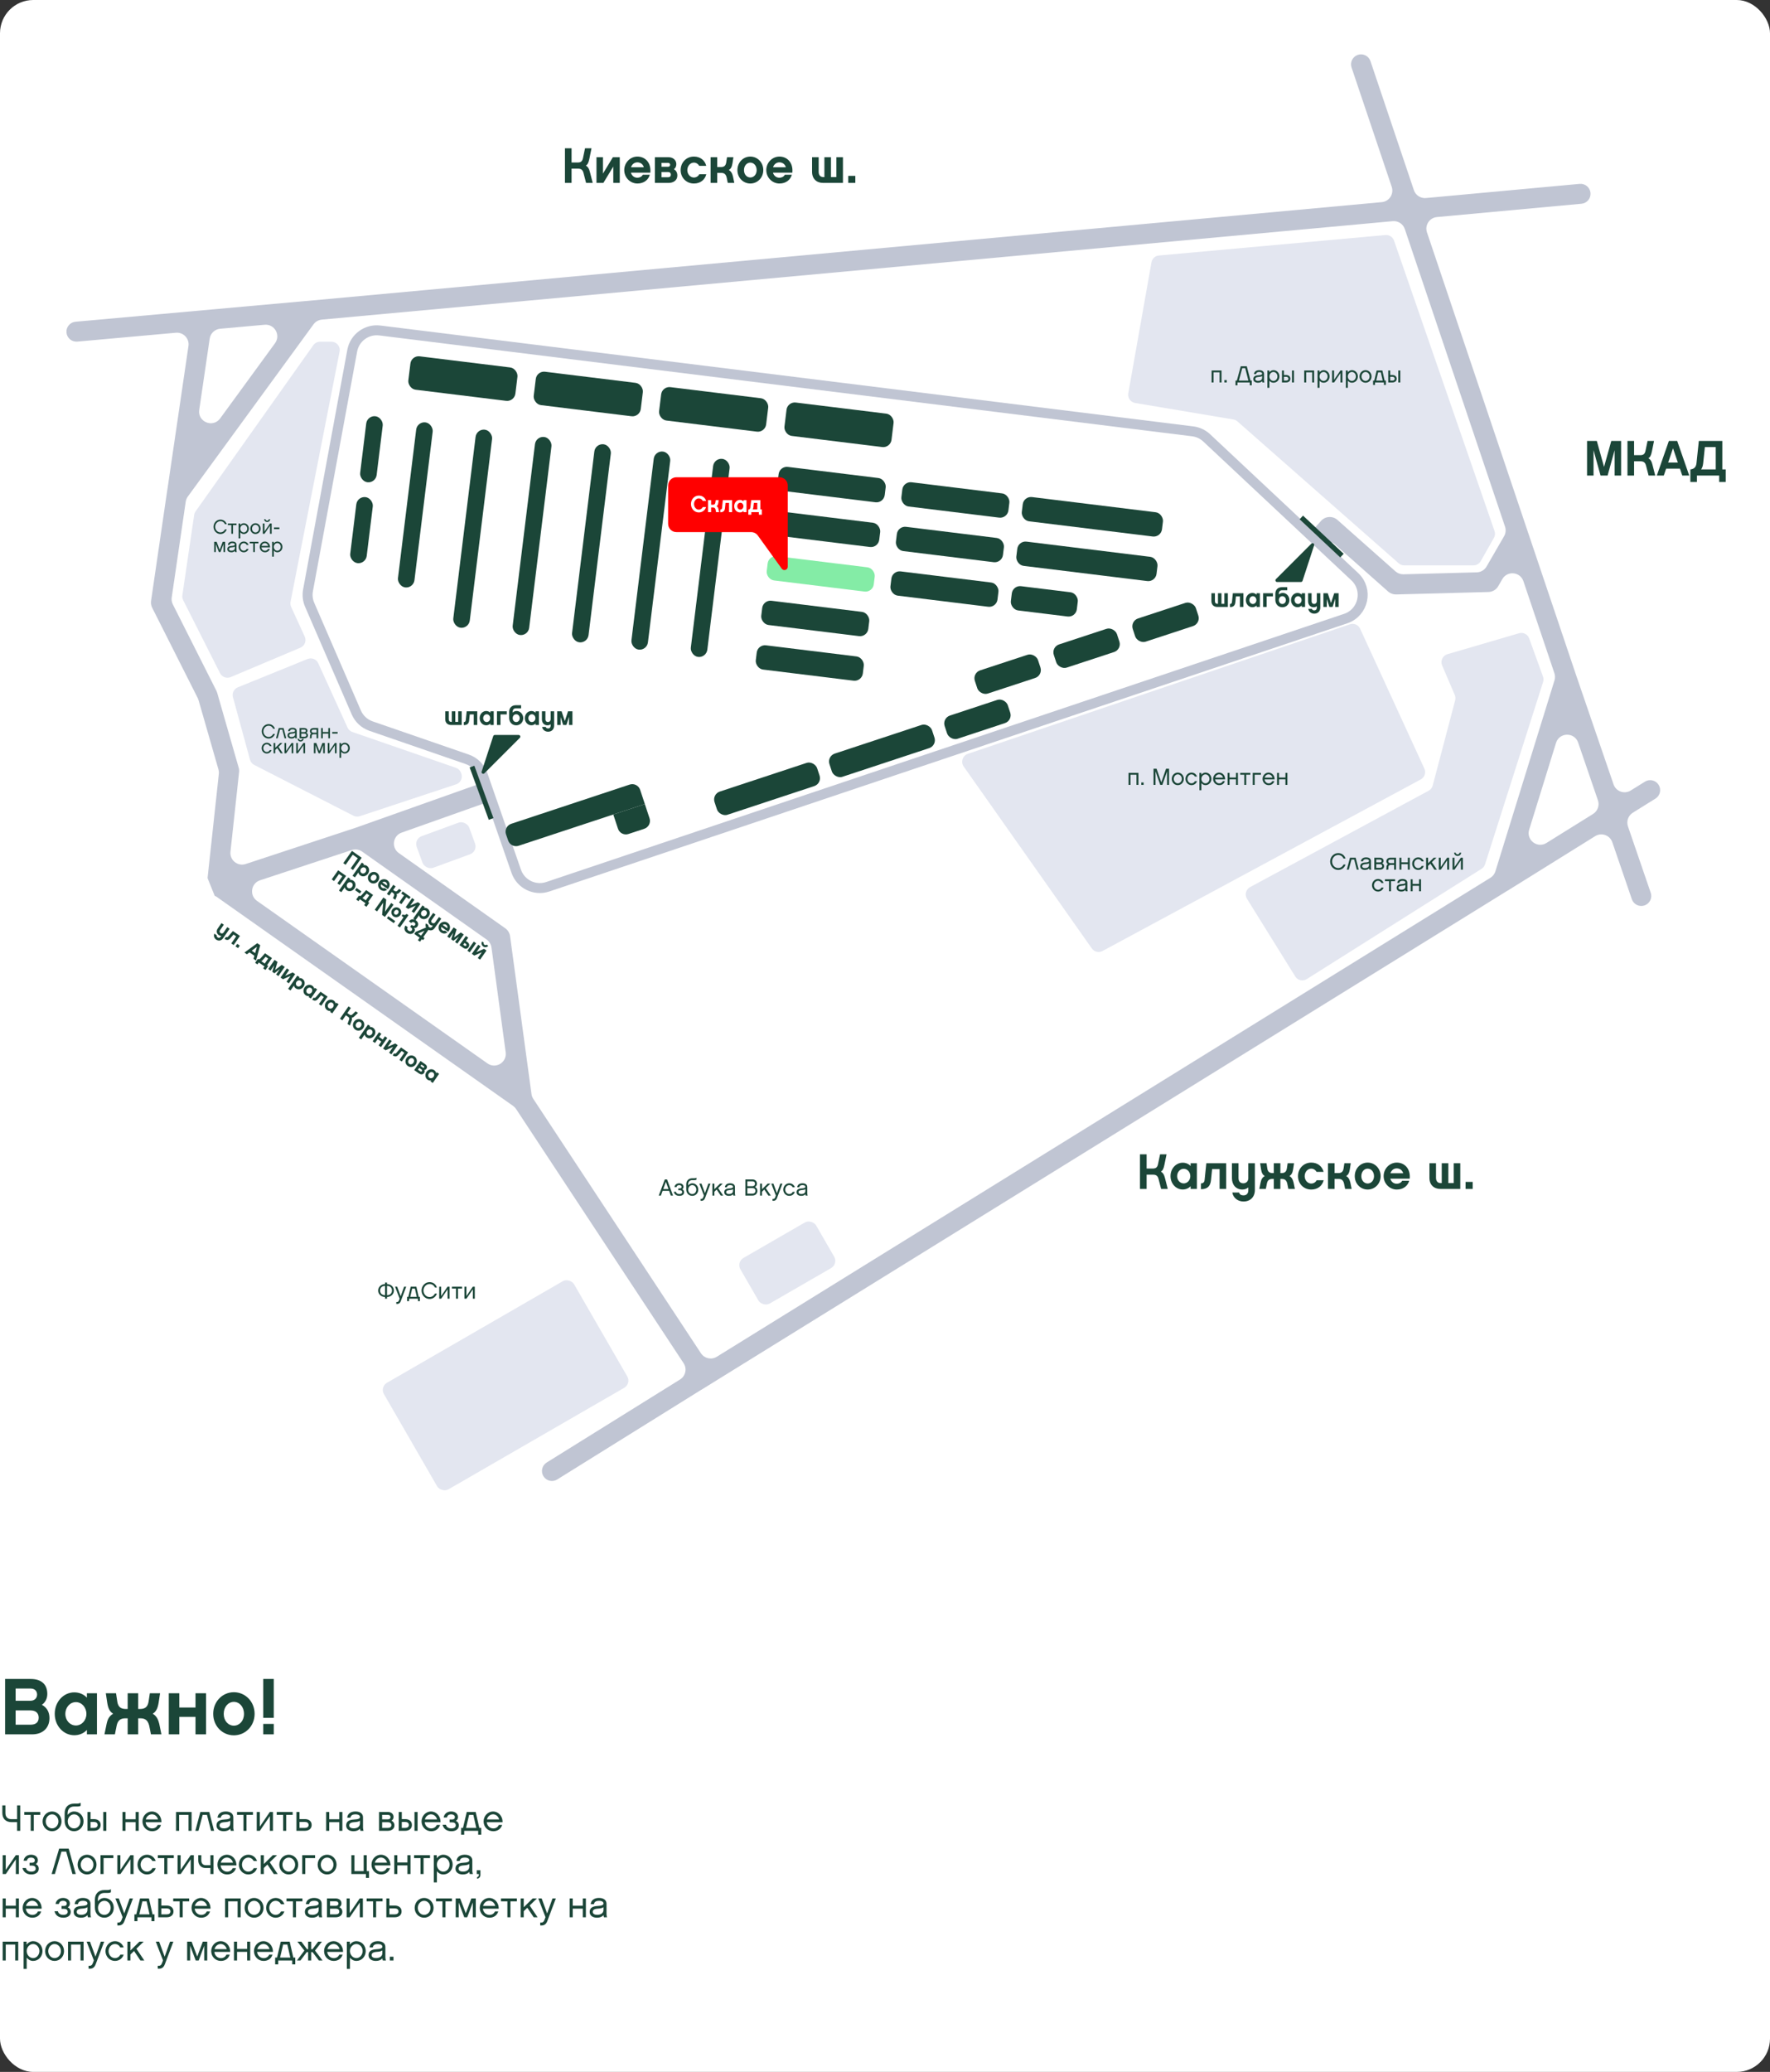 <?xml version="1.0" encoding="UTF-8"?> <svg xmlns="http://www.w3.org/2000/svg" width="1065" height="1246" viewBox="0 0 1065 1246" fill="none"><rect x="0" y="0" width="1065" height="1246" fill="#333333" stroke="none"/> <rect width="1065" height="1246" rx="20" fill="white"></rect> <path d="M29.76 1033.21C29.76 1029.42 28.032 1026.73 25.2 1025.24C27.264 1023.75 28.464 1021.5 28.464 1018.71C28.464 1013.14 25.104 1009.69 18.432 1009.69H3.072V1043H19.296C25.728 1043 29.76 1039.16 29.76 1033.21ZM18.432 1015.45C20.832 1015.45 22.32 1016.89 22.32 1019.1C22.32 1021.3 20.592 1022.79 18.432 1022.79H9.408V1015.45H18.432ZM23.28 1032.97C23.28 1036.23 20.88 1037.19 18.432 1037.19H9.408V1028.6H18.288C21.504 1028.6 23.28 1030.18 23.28 1032.97ZM58.332 1018.28H52.284V1020.92C50.364 1018.9 47.724 1017.75 44.7 1017.75C38.268 1017.75 32.94 1023.32 32.94 1030.66C32.94 1037.96 38.268 1043.53 44.7 1043.53C47.724 1043.53 50.364 1042.38 52.284 1040.36V1043H58.332V1018.28ZM51.996 1030.71C51.996 1034.55 49.164 1037.67 45.66 1037.67C42.156 1037.67 39.324 1034.65 39.324 1030.71C39.324 1026.68 42.156 1023.61 45.66 1023.61C49.164 1023.61 51.996 1026.78 51.996 1030.71ZM83.153 1033.35H84.4C87.376 1033.35 88.96 1034.55 89.776 1037.77L90.832 1043H97.121L95.825 1036.71C94.96 1033.3 93.953 1031.91 91.888 1030.57C93.665 1029.51 94.817 1027.83 95.441 1023.99L96.305 1018.28H90.16L89.392 1023.32C88.865 1026.54 87.233 1027.74 84.209 1027.74H83.153V1018.28H76.817V1027.74H75.76C72.737 1027.74 71.056 1026.54 70.576 1023.32L69.808 1018.28H63.664L64.528 1023.99C65.105 1027.83 66.305 1029.51 68.081 1030.57C66.016 1031.91 64.865 1033.3 64.144 1036.71L62.849 1043H69.136L70.192 1037.77C70.865 1034.5 72.593 1033.35 75.569 1033.35H76.817V1043H83.153V1033.35ZM107.888 1032.49H117.632V1043H123.968V1018.28H117.632V1026.87H107.888V1018.28H101.552V1043H107.888V1032.49ZM140.716 1017.66C133.852 1017.66 128.284 1023.27 128.284 1030.66C128.284 1038.06 133.852 1043.58 140.716 1043.58C147.58 1043.58 153.196 1038.06 153.196 1030.66C153.196 1023.27 147.58 1017.66 140.716 1017.66ZM140.716 1037.77C137.356 1037.77 134.62 1034.89 134.62 1030.71C134.62 1026.44 137.356 1023.46 140.716 1023.46C144.076 1023.46 146.812 1026.44 146.812 1030.71C146.812 1034.89 144.076 1037.77 140.716 1037.77ZM164.721 1009.69H158.385V1033.06H164.721V1009.69ZM164.721 1036.71H158.385V1043H164.721V1036.71Z" fill="#1B4638"></path> <path d="M10.296 1095.79V1101H12.166V1085.73H10.296V1094H6.952C4.378 1094 3.256 1092.51 3.256 1090.24V1085.73H1.408V1090.24C1.408 1093.63 3.388 1095.79 6.952 1095.79H10.296ZM20.323 1091.43H24.195V1089.67H14.603V1091.43H18.475V1101H20.323V1091.43ZM31.325 1089.38C28.113 1089.38 25.627 1092.07 25.627 1095.37C25.627 1098.62 28.113 1101.26 31.325 1101.26C34.559 1101.26 37.023 1098.62 37.023 1095.37C37.023 1092.07 34.559 1089.38 31.325 1089.38ZM31.325 1099.55C29.235 1099.55 27.519 1097.68 27.519 1095.37C27.519 1093.01 29.235 1091.1 31.325 1091.1C33.437 1091.1 35.153 1093.01 35.153 1095.37C35.153 1097.68 33.437 1099.55 31.325 1099.55ZM44.589 1086.39H46.37C47.536 1086.39 48.065 1086.24 48.526 1085.95V1084.13C48.02 1084.43 47.273 1084.63 46.239 1084.63H44.589C41.157 1084.63 38.891 1086.83 38.891 1090.42V1095.17C38.891 1098.65 41.267 1101.26 44.589 1101.26C47.712 1101.26 50.264 1098.71 50.264 1095.3C50.264 1091.91 47.757 1089.38 44.611 1089.38C43.048 1089.38 41.618 1090.18 40.694 1091.39V1090.42C40.694 1087.76 42.3 1086.39 44.589 1086.39ZM48.395 1095.3C48.395 1097.7 46.678 1099.55 44.589 1099.55C42.389 1099.55 40.761 1097.83 40.761 1095.3C40.761 1092.97 42.498 1091.1 44.589 1091.1C46.678 1091.1 48.395 1092.95 48.395 1095.3ZM63.983 1089.67H62.113V1101H63.983V1089.67ZM54.479 1089.67H52.631V1101H56.569C58.527 1101 60.573 1099.97 60.573 1097.48C60.573 1094.99 58.527 1093.96 56.569 1093.96H54.479V1089.67ZM58.725 1097.48C58.725 1098.65 57.823 1099.24 56.569 1099.24C56.569 1099.24 55.777 1099.24 54.479 1099.24V1095.68H56.569C57.823 1095.68 58.725 1096.31 58.725 1097.48ZM81.606 1094.05H75.534V1089.67H73.686V1101H75.534V1095.81H81.606V1101H83.454V1089.67H81.606V1094.05ZM94.893 1097.48C94.277 1098.8 93.133 1099.57 91.527 1099.57C89.657 1099.57 87.853 1098.18 87.611 1095.83H97.137C97.159 1091.8 94.343 1089.38 91.417 1089.38C88.271 1089.38 85.719 1092.07 85.719 1095.35C85.719 1098.67 88.271 1101.26 91.527 1101.26C94.145 1101.26 96.081 1099.9 96.873 1097.48H94.893ZM87.721 1094.16C88.205 1092.22 89.855 1091.08 91.417 1091.08C93.067 1091.08 94.607 1092.31 95.069 1094.16H87.721ZM115.285 1089.67H105.913V1101H107.761V1091.43H113.437V1101H115.285V1089.67ZM117.534 1101H119.404L121.934 1091.43H124.53L126.972 1101H128.82L125.894 1089.67H120.548L117.534 1101ZM138.859 1101H140.707C140.531 1100.56 140.377 1099.72 140.377 1099.15V1092.9C140.377 1090.79 138.837 1089.38 135.801 1089.38C132.897 1089.38 131.027 1090.86 130.895 1093.12H132.831C133.029 1091.47 134.591 1091.1 135.779 1091.1C137.693 1091.1 138.551 1091.78 138.551 1092.68C138.551 1093.59 137.649 1094.09 134.877 1094.22C131.951 1094.38 130.257 1095.43 130.257 1097.77C130.257 1100.21 132.347 1101.26 134.679 1101.26C136.439 1101.26 137.759 1100.69 138.573 1099.7C138.595 1100.23 138.705 1100.67 138.859 1101ZM138.551 1096.64C138.507 1098.69 136.681 1099.53 134.745 1099.53C133.293 1099.53 132.105 1099 132.105 1097.77C132.105 1096.82 132.655 1095.96 135.119 1095.81C136.461 1095.72 137.803 1095.57 138.551 1094.91V1096.64ZM148.327 1091.43H152.199V1089.67H142.607V1091.43H146.479V1101H148.327V1091.43ZM156.359 1101L162.387 1092.16V1101H164.235V1089.67H162.343L156.315 1098.51V1089.67H154.467V1101H156.359ZM172.218 1091.43H176.09V1089.67H166.498V1091.43H170.37V1101H172.218V1091.43ZM180.206 1089.67H178.358V1101H183.528C185.486 1101 187.532 1099.97 187.532 1097.48C187.532 1094.99 185.486 1093.96 183.528 1093.96H180.206V1089.67ZM185.684 1097.48C185.684 1098.65 184.782 1099.24 183.528 1099.24C183.528 1099.24 181.504 1099.24 180.206 1099.24V1095.68H183.528C184.782 1095.68 185.684 1096.31 185.684 1097.48ZM204.153 1094.05H198.081V1089.67H196.233V1101H198.081V1095.81H204.153V1101H206.001V1089.67H204.153V1094.05ZM216.89 1101H218.738C218.562 1100.56 218.408 1099.72 218.408 1099.15V1092.9C218.408 1090.79 216.868 1089.38 213.832 1089.38C210.928 1089.38 209.058 1090.86 208.926 1093.12H210.862C211.06 1091.47 212.622 1091.1 213.81 1091.1C215.724 1091.1 216.582 1091.78 216.582 1092.68C216.582 1093.59 215.68 1094.09 212.908 1094.22C209.982 1094.38 208.288 1095.43 208.288 1097.77C208.288 1100.21 210.378 1101.26 212.71 1101.26C214.47 1101.26 215.79 1100.69 216.604 1099.7C216.626 1100.23 216.736 1100.67 216.89 1101ZM216.582 1096.64C216.538 1098.69 214.712 1099.53 212.776 1099.53C211.324 1099.53 210.136 1099 210.136 1097.77C210.136 1096.82 210.686 1095.96 213.15 1095.81C214.492 1095.72 215.834 1095.57 216.582 1094.91V1096.64ZM237.335 1097.72C237.335 1096.14 236.345 1095.28 235.509 1094.88C236.279 1094.49 236.807 1093.72 236.807 1092.68C236.807 1090.59 235.069 1089.67 233.243 1089.67H228.073V1101H233.397C235.333 1101 237.335 1100.03 237.335 1097.72ZM229.921 1091.41H233.265C234.475 1091.41 234.959 1092.02 234.959 1092.79C234.959 1093.61 234.387 1094.11 233.353 1094.11H229.921V1091.41ZM235.487 1097.55C235.487 1098.71 234.651 1099.24 233.419 1099.24C233.419 1099.24 231.219 1099.24 229.921 1099.24V1095.83H233.353C234.607 1095.83 235.487 1096.42 235.487 1097.55ZM251.263 1089.67H249.393V1101H251.263V1089.67ZM241.759 1089.67H239.911V1101H243.849C245.807 1101 247.853 1099.97 247.853 1097.48C247.853 1094.99 245.807 1093.96 243.849 1093.96H241.759V1089.67ZM246.005 1097.48C246.005 1098.65 245.103 1099.24 243.849 1099.24C243.849 1099.24 243.057 1099.24 241.759 1099.24V1095.68H243.849C245.103 1095.68 246.005 1096.31 246.005 1097.48ZM262.815 1097.48C262.199 1098.8 261.055 1099.57 259.449 1099.57C257.579 1099.57 255.775 1098.18 255.533 1095.83H265.059C265.081 1091.8 262.265 1089.38 259.339 1089.38C256.193 1089.38 253.641 1092.07 253.641 1095.35C253.641 1098.67 256.193 1101.26 259.449 1101.26C262.067 1101.26 264.003 1099.9 264.795 1097.48H262.815ZM255.643 1094.16C256.127 1092.22 257.777 1091.08 259.339 1091.08C260.989 1091.08 262.529 1092.31 262.991 1094.16H255.643ZM268.358 1097.39H266.312C266.796 1099.57 268.578 1101.26 271.636 1101.26C274.1 1101.26 276.08 1100.08 276.08 1097.81C276.08 1096.18 275.112 1095.39 274.276 1094.99C275.046 1094.6 275.552 1093.78 275.552 1092.75C275.552 1090.59 273.704 1089.38 271.482 1089.38C268.908 1089.38 267.258 1090.92 266.95 1092.99H268.908C269.216 1091.85 269.898 1091.1 271.504 1091.1C272.846 1091.1 273.704 1091.85 273.704 1092.73C273.704 1093.65 273.132 1094.2 271.966 1094.2H270.558V1095.92H271.966C273.352 1095.92 274.232 1096.47 274.232 1097.74C274.232 1098.93 273.198 1099.55 271.614 1099.55C269.568 1099.55 268.644 1098.58 268.358 1097.39ZM278.586 1099.24H277.464V1103.33H279.312V1101H287.716V1103.33H289.564V1099.24H288.398L286.22 1089.67H280.852C280.852 1089.67 278.608 1099.24 278.586 1099.24ZM286.572 1099.24H280.434L282.26 1091.43H284.812L286.572 1099.24ZM300.155 1097.48C299.539 1098.8 298.395 1099.57 296.789 1099.57C294.919 1099.57 293.115 1098.18 292.873 1095.83H302.399C302.421 1091.8 299.605 1089.38 296.679 1089.38C293.533 1089.38 290.981 1092.07 290.981 1095.35C290.981 1098.67 293.533 1101.26 296.789 1101.26C299.407 1101.26 301.343 1099.9 302.135 1097.48H300.155ZM292.983 1094.16C293.467 1092.22 295.117 1091.08 296.679 1091.08C298.329 1091.08 299.869 1092.31 300.331 1094.16H292.983ZM3.498 1127L9.526 1118.16V1127H11.374V1115.67H9.482L3.454 1124.51V1115.67H1.606V1127H3.498ZM15.595 1123.39H13.549C14.033 1125.57 15.815 1127.26 18.873 1127.26C21.337 1127.26 23.317 1126.08 23.317 1123.81C23.317 1122.18 22.349 1121.39 21.513 1120.99C22.283 1120.6 22.789 1119.78 22.789 1118.75C22.789 1116.59 20.941 1115.38 18.719 1115.38C16.145 1115.38 14.495 1116.92 14.187 1118.99H16.145C16.453 1117.85 17.135 1117.1 18.741 1117.1C20.083 1117.1 20.941 1117.85 20.941 1118.73C20.941 1119.65 20.369 1120.2 19.203 1120.2H17.795V1121.92H19.203C20.589 1121.92 21.469 1122.47 21.469 1123.74C21.469 1124.93 20.435 1125.55 18.851 1125.55C16.805 1125.55 15.881 1124.58 15.595 1123.39ZM36.992 1113.51H39.83L43.592 1127H45.594L41.326 1111.73H35.584L31.074 1127H33.01L36.992 1113.51ZM52.38 1115.38C49.168 1115.38 46.682 1118.07 46.682 1121.37C46.682 1124.62 49.168 1127.26 52.38 1127.26C55.614 1127.26 58.078 1124.62 58.078 1121.37C58.078 1118.07 55.614 1115.38 52.38 1115.38ZM52.38 1125.55C50.29 1125.55 48.574 1123.68 48.574 1121.37C48.574 1119.01 50.29 1117.1 52.38 1117.1C54.492 1117.1 56.208 1119.01 56.208 1121.37C56.208 1123.68 54.492 1125.55 52.38 1125.55ZM68.217 1115.67H60.473V1127H62.321V1117.43H68.217V1115.67ZM72.484 1127L78.512 1118.16V1127H80.36V1115.67H78.468L72.44 1124.51V1115.67H70.592V1127H72.484ZM93.689 1123.48H91.687C91.071 1124.71 89.905 1125.55 88.409 1125.55C86.319 1125.55 84.603 1123.68 84.603 1121.35C84.603 1119.01 86.319 1117.1 88.409 1117.1C89.883 1117.1 91.049 1117.94 91.687 1119.17H93.689C92.919 1116.88 90.939 1115.38 88.409 1115.38C85.285 1115.38 82.733 1118.07 82.733 1121.35C82.733 1124.62 85.285 1127.26 88.409 1127.26C90.939 1127.26 92.941 1125.77 93.689 1123.48ZM100.696 1117.43H104.568V1115.67H94.976V1117.43H98.848V1127H100.696V1117.43ZM108.728 1127L114.756 1118.16V1127H116.604V1115.67H114.712L108.684 1124.51V1115.67H106.836V1127H108.728ZM126.611 1121.7H123.927C122.101 1121.7 121.133 1120.6 121.133 1118.71V1115.67H119.285V1118.68C119.285 1121.43 120.957 1123.39 123.751 1123.39H126.611V1127H128.459V1115.67H126.611V1121.7ZM140.01 1123.48C139.394 1124.8 138.25 1125.57 136.644 1125.57C134.774 1125.57 132.97 1124.18 132.728 1121.83H142.254C142.276 1117.8 139.46 1115.38 136.534 1115.38C133.388 1115.38 130.836 1118.07 130.836 1121.35C130.836 1124.67 133.388 1127.26 136.644 1127.26C139.262 1127.26 141.198 1125.9 141.99 1123.48H140.01ZM132.838 1120.16C133.322 1118.22 134.972 1117.08 136.534 1117.08C138.184 1117.08 139.724 1118.31 140.186 1120.16H132.838ZM154.662 1123.48H152.66C152.044 1124.71 150.878 1125.55 149.382 1125.55C147.292 1125.55 145.576 1123.68 145.576 1121.35C145.576 1119.01 147.292 1117.1 149.382 1117.1C150.856 1117.1 152.022 1117.94 152.66 1119.17H154.662C153.892 1116.88 151.912 1115.38 149.382 1115.38C146.258 1115.38 143.706 1118.07 143.706 1121.35C143.706 1124.62 146.258 1127.26 149.382 1127.26C151.912 1127.26 153.914 1125.77 154.662 1123.48ZM158.743 1123.37L160.899 1121.28L164.749 1127H167.081L162.307 1119.92L166.685 1115.67H164.133L158.743 1120.97V1115.67H156.895V1127H158.743V1123.37ZM173.745 1115.38C170.533 1115.38 168.047 1118.07 168.047 1121.37C168.047 1124.62 170.533 1127.26 173.745 1127.26C176.979 1127.26 179.443 1124.62 179.443 1121.37C179.443 1118.07 176.979 1115.38 173.745 1115.38ZM173.745 1125.55C171.655 1125.55 169.939 1123.68 169.939 1121.37C169.939 1119.01 171.655 1117.1 173.745 1117.1C175.857 1117.1 177.573 1119.01 177.573 1121.37C177.573 1123.68 175.857 1125.55 173.745 1125.55ZM189.582 1115.67H181.838V1127H183.686V1117.43H189.582V1115.67ZM196.82 1115.38C193.608 1115.38 191.122 1118.07 191.122 1121.37C191.122 1124.62 193.608 1127.26 196.82 1127.26C200.054 1127.26 202.518 1124.62 202.518 1121.37C202.518 1118.07 200.054 1115.38 196.82 1115.38ZM196.82 1125.55C194.73 1125.55 193.014 1123.68 193.014 1121.37C193.014 1119.01 194.73 1117.1 196.82 1117.1C198.932 1117.1 200.648 1119.01 200.648 1121.37C200.648 1123.68 198.932 1125.55 196.82 1125.55ZM211.423 1127H220.179V1129.33H222.027V1125.24H220.663V1115.67H218.815V1125.24H213.271V1115.67H211.423V1127ZM232.694 1123.48C232.078 1124.8 230.934 1125.57 229.328 1125.57C227.458 1125.57 225.654 1124.18 225.412 1121.83H234.938C234.96 1117.8 232.144 1115.38 229.218 1115.38C226.072 1115.38 223.52 1118.07 223.52 1121.35C223.52 1124.67 226.072 1127.26 229.328 1127.26C231.946 1127.26 233.882 1125.9 234.674 1123.48H232.694ZM225.522 1120.16C226.006 1118.22 227.656 1117.08 229.218 1117.08C230.868 1117.08 232.408 1118.31 232.87 1120.16H225.522ZM245.145 1120.05H239.073V1115.67H237.225V1127H239.073V1121.81H245.145V1127H246.993V1115.67H245.145V1120.05ZM254.868 1117.43H258.74V1115.67H249.148V1117.43H253.02V1127H254.868V1117.43ZM272.382 1121.3C272.382 1118.05 269.984 1115.38 266.728 1115.38C265.056 1115.38 263.604 1116.33 262.812 1117.47V1115.67H261.008V1132.04H262.878V1125.28C263.692 1126.38 265.1 1127.26 266.728 1127.26C269.984 1127.26 272.382 1124.6 272.382 1121.3ZM270.512 1121.3C270.512 1123.63 268.84 1125.55 266.728 1125.55C264.638 1125.55 262.878 1123.63 262.878 1121.3C262.878 1118.99 264.638 1117.1 266.728 1117.1C268.84 1117.1 270.512 1118.99 270.512 1121.3ZM282.675 1127H284.523C284.347 1126.56 284.193 1125.72 284.193 1125.15V1118.9C284.193 1116.79 282.653 1115.38 279.617 1115.38C276.713 1115.38 274.843 1116.86 274.711 1119.12H276.647C276.845 1117.47 278.407 1117.1 279.595 1117.1C281.509 1117.1 282.367 1117.78 282.367 1118.68C282.367 1119.59 281.465 1120.09 278.693 1120.22C275.767 1120.38 274.073 1121.43 274.073 1123.77C274.073 1126.21 276.163 1127.26 278.495 1127.26C280.255 1127.26 281.575 1126.69 282.389 1125.7C282.411 1126.23 282.521 1126.67 282.675 1127ZM282.367 1122.64C282.323 1124.69 280.497 1125.53 278.561 1125.53C277.109 1125.53 275.921 1125 275.921 1123.77C275.921 1122.82 276.471 1121.96 278.935 1121.81C280.277 1121.72 281.619 1121.57 282.367 1120.91V1122.64ZM286.864 1124.73V1127H288.118V1127.51C288.118 1128.25 287.722 1128.76 287.018 1128.87V1129.82C288.03 1129.73 289.064 1129 289.064 1127.51V1124.73H286.864ZM9.526 1146.05H3.454V1141.67H1.606V1153H3.454V1147.81H9.526V1153H11.374V1141.67H9.526V1146.05ZM22.813 1149.48C22.197 1150.8 21.053 1151.57 19.447 1151.57C17.577 1151.57 15.773 1150.18 15.531 1147.83H25.057C25.079 1143.8 22.263 1141.38 19.337 1141.38C16.191 1141.38 13.639 1144.07 13.639 1147.35C13.639 1150.67 16.191 1153.26 19.447 1153.26C22.065 1153.26 24.001 1151.9 24.793 1149.48H22.813ZM15.641 1146.16C16.125 1144.22 17.775 1143.08 19.337 1143.08C20.987 1143.08 22.527 1144.31 22.989 1146.16H15.641ZM34.845 1149.39H32.799C33.283 1151.57 35.065 1153.26 38.123 1153.26C40.587 1153.26 42.567 1152.08 42.567 1149.81C42.567 1148.18 41.599 1147.39 40.763 1146.99C41.533 1146.6 42.039 1145.78 42.039 1144.75C42.039 1142.59 40.191 1141.38 37.969 1141.38C35.395 1141.38 33.745 1142.92 33.437 1144.99H35.395C35.703 1143.85 36.385 1143.1 37.991 1143.1C39.333 1143.1 40.191 1143.85 40.191 1144.73C40.191 1145.65 39.619 1146.2 38.453 1146.2H37.045V1147.92H38.453C39.839 1147.92 40.719 1148.47 40.719 1149.74C40.719 1150.93 39.685 1151.55 38.101 1151.55C36.055 1151.55 35.131 1150.58 34.845 1149.39ZM52.921 1153H54.769C54.593 1152.56 54.439 1151.72 54.439 1151.15V1144.9C54.439 1142.79 52.899 1141.38 49.863 1141.38C46.959 1141.38 45.089 1142.86 44.957 1145.12H46.893C47.091 1143.47 48.653 1143.1 49.841 1143.1C51.755 1143.1 52.613 1143.78 52.613 1144.68C52.613 1145.59 51.711 1146.09 48.939 1146.22C46.013 1146.38 44.319 1147.43 44.319 1149.77C44.319 1152.21 46.409 1153.26 48.741 1153.26C50.501 1153.26 51.821 1152.69 52.635 1151.7C52.657 1152.23 52.767 1152.67 52.921 1153ZM52.613 1148.64C52.569 1150.69 50.743 1151.53 48.807 1151.53C47.355 1151.53 46.167 1151 46.167 1149.77C46.167 1148.82 46.717 1147.96 49.181 1147.81C50.523 1147.72 51.865 1147.57 52.613 1146.91V1148.64ZM62.786 1138.39H64.568C65.734 1138.39 66.262 1138.24 66.724 1137.95V1136.13C66.218 1136.43 65.47 1136.63 64.436 1136.63H62.786C59.354 1136.63 57.088 1138.83 57.088 1142.42V1147.17C57.088 1150.65 59.464 1153.26 62.786 1153.26C65.91 1153.26 68.462 1150.71 68.462 1147.3C68.462 1143.91 65.954 1141.38 62.808 1141.38C61.246 1141.38 59.816 1142.18 58.892 1143.39V1142.42C58.892 1139.76 60.498 1138.39 62.786 1138.39ZM66.592 1147.3C66.592 1149.7 64.876 1151.55 62.786 1151.55C60.586 1151.55 58.958 1149.83 58.958 1147.3C58.958 1144.97 60.696 1143.1 62.786 1143.1C64.876 1143.1 66.592 1144.95 66.592 1147.3ZM80.003 1141.67H78.001L74.767 1150.69L71.467 1141.67H69.443L73.777 1152.93L73.183 1154.52C72.699 1155.84 72.083 1156.3 70.609 1156.19V1157.91C72.875 1158.15 74.129 1157.29 74.921 1155.18L80.003 1141.67ZM81.983 1151.24H80.861V1155.33H82.709V1153H91.113V1155.33H92.961V1151.24H91.795L89.617 1141.67H84.249C84.249 1141.67 82.005 1151.24 81.983 1151.24ZM89.969 1151.24H83.831L85.657 1143.43H88.209L89.969 1151.24ZM97.061 1141.67H95.213V1153H100.383C102.341 1153 104.387 1151.97 104.387 1149.48C104.387 1146.99 102.341 1145.96 100.383 1145.96H97.061V1141.67ZM102.539 1149.48C102.539 1150.65 101.637 1151.24 100.383 1151.24C100.383 1151.24 98.359 1151.24 97.061 1151.24V1147.68H100.383C101.637 1147.68 102.539 1148.31 102.539 1149.48ZM109.935 1143.43H113.807V1141.67H104.215V1143.43H108.087V1153H109.935V1143.43ZM124.413 1149.48C123.797 1150.8 122.653 1151.57 121.047 1151.57C119.177 1151.57 117.373 1150.18 117.131 1147.83H126.657C126.679 1143.8 123.863 1141.38 120.937 1141.38C117.791 1141.38 115.239 1144.07 115.239 1147.35C115.239 1150.67 117.791 1153.26 121.047 1153.26C123.665 1153.26 125.601 1151.9 126.393 1149.48H124.413ZM117.241 1146.16C117.725 1144.22 119.375 1143.08 120.937 1143.08C122.587 1143.08 124.127 1144.31 124.589 1146.16H117.241ZM144.804 1141.67H135.432V1153H137.28V1143.43H142.956V1153H144.804V1141.67ZM152.884 1141.38C149.672 1141.38 147.186 1144.07 147.186 1147.37C147.186 1150.62 149.672 1153.26 152.884 1153.26C156.118 1153.26 158.582 1150.62 158.582 1147.37C158.582 1144.07 156.118 1141.38 152.884 1141.38ZM152.884 1151.55C150.794 1151.55 149.078 1149.68 149.078 1147.37C149.078 1145.01 150.794 1143.1 152.884 1143.1C154.996 1143.1 156.712 1145.01 156.712 1147.37C156.712 1149.68 154.996 1151.55 152.884 1151.55ZM171.097 1149.48H169.095C168.479 1150.71 167.313 1151.55 165.817 1151.55C163.727 1151.55 162.011 1149.68 162.011 1147.35C162.011 1145.01 163.727 1143.1 165.817 1143.1C167.291 1143.1 168.457 1143.94 169.095 1145.17H171.097C170.327 1142.88 168.347 1141.38 165.817 1141.38C162.693 1141.38 160.141 1144.07 160.141 1147.35C160.141 1150.62 162.693 1153.26 165.817 1153.26C168.347 1153.26 170.349 1151.77 171.097 1149.48ZM178.105 1143.43H181.977V1141.67H172.385V1143.43H176.257V1153H178.105V1143.43ZM192.033 1153H193.881C193.705 1152.56 193.551 1151.72 193.551 1151.15V1144.9C193.551 1142.79 192.011 1141.38 188.975 1141.38C186.071 1141.38 184.201 1142.86 184.069 1145.12H186.005C186.203 1143.47 187.765 1143.1 188.953 1143.1C190.867 1143.1 191.725 1143.78 191.725 1144.68C191.725 1145.59 190.823 1146.09 188.051 1146.22C185.125 1146.38 183.431 1147.43 183.431 1149.77C183.431 1152.21 185.521 1153.26 187.853 1153.26C189.613 1153.26 190.933 1152.69 191.747 1151.7C191.769 1152.23 191.879 1152.67 192.033 1153ZM191.725 1148.64C191.681 1150.69 189.855 1151.53 187.919 1151.53C186.467 1151.53 185.279 1151 185.279 1149.77C185.279 1148.82 185.829 1147.96 188.293 1147.81C189.635 1147.72 190.977 1147.57 191.725 1146.91V1148.64ZM205.989 1149.72C205.989 1148.14 204.999 1147.28 204.163 1146.88C204.933 1146.49 205.461 1145.72 205.461 1144.68C205.461 1142.59 203.723 1141.67 201.897 1141.67H196.727V1153H202.051C203.987 1153 205.989 1152.03 205.989 1149.72ZM198.575 1143.41H201.919C203.129 1143.41 203.613 1144.02 203.613 1144.79C203.613 1145.61 203.041 1146.11 202.007 1146.11H198.575V1143.41ZM204.141 1149.55C204.141 1150.71 203.305 1151.24 202.073 1151.24C202.073 1151.24 199.873 1151.24 198.575 1151.24V1147.83H202.007C203.261 1147.83 204.141 1148.42 204.141 1149.55ZM210.457 1153L216.485 1144.16V1153H218.333V1141.67H216.441L210.413 1150.51V1141.67H208.565V1153H210.457ZM226.316 1143.43H230.188V1141.67H220.596V1143.43H224.468V1153H226.316V1143.43ZM234.304 1141.67H232.456V1153H237.626C239.584 1153 241.63 1151.97 241.63 1149.48C241.63 1146.99 239.584 1145.96 237.626 1145.96H234.304V1141.67ZM239.782 1149.48C239.782 1150.65 238.88 1151.24 237.626 1151.24C237.626 1151.24 235.602 1151.24 234.304 1151.24V1147.68H237.626C238.88 1147.68 239.782 1148.31 239.782 1149.48ZM255.193 1141.38C251.981 1141.38 249.495 1144.07 249.495 1147.37C249.495 1150.62 251.981 1153.26 255.193 1153.26C258.427 1153.26 260.891 1150.62 260.891 1147.37C260.891 1144.07 258.427 1141.38 255.193 1141.38ZM255.193 1151.55C253.103 1151.55 251.387 1149.68 251.387 1147.37C251.387 1145.01 253.103 1143.1 255.193 1143.1C257.305 1143.1 259.021 1145.01 259.021 1147.37C259.021 1149.68 257.305 1151.55 255.193 1151.55ZM268.06 1143.43H271.932V1141.67H262.34V1143.43H266.212V1153H268.06V1143.43ZM286.278 1141.67H283.616L280.25 1150.6L276.884 1141.67H274.2V1153H276.004V1144.11L279.348 1153H281.13L284.474 1144.11V1153H286.278V1141.67ZM297.835 1149.48C297.219 1150.8 296.075 1151.57 294.469 1151.57C292.599 1151.57 290.795 1150.18 290.553 1147.83H300.079C300.101 1143.8 297.285 1141.38 294.359 1141.38C291.213 1141.38 288.661 1144.07 288.661 1147.35C288.661 1150.67 291.213 1153.26 294.469 1153.26C297.087 1153.26 299.023 1151.9 299.815 1149.48H297.835ZM290.663 1146.16C291.147 1144.22 292.797 1143.08 294.359 1143.08C296.009 1143.08 297.549 1144.31 298.011 1146.16H290.663ZM307.14 1143.43H311.012V1141.67H301.42V1143.43H305.292V1153H307.14V1143.43ZM315.128 1149.37L317.284 1147.28L321.134 1153H323.466L318.692 1145.92L323.07 1141.67H320.518L315.128 1146.97V1141.67H313.28V1153H315.128V1149.37ZM334.442 1141.67H332.44L329.206 1150.69L325.906 1141.67H323.882L328.216 1152.93L327.622 1154.52C327.138 1155.84 326.522 1156.3 325.048 1156.19V1157.91C327.314 1158.15 328.568 1157.29 329.36 1155.18L334.442 1141.67ZM350.676 1146.05H344.604V1141.67H342.756V1153H344.604V1147.81H350.676V1153H352.524V1141.67H350.676V1146.05ZM363.414 1153H365.262C365.086 1152.56 364.932 1151.72 364.932 1151.15V1144.9C364.932 1142.79 363.392 1141.38 360.356 1141.38C357.452 1141.38 355.582 1142.86 355.45 1145.12H357.386C357.584 1143.47 359.146 1143.1 360.334 1143.1C362.248 1143.1 363.106 1143.78 363.106 1144.68C363.106 1145.59 362.204 1146.09 359.432 1146.22C356.506 1146.38 354.812 1147.43 354.812 1149.77C354.812 1152.21 356.902 1153.26 359.234 1153.26C360.994 1153.26 362.314 1152.69 363.128 1151.7C363.15 1152.23 363.26 1152.67 363.414 1153ZM363.106 1148.64C363.062 1150.69 361.236 1151.53 359.3 1151.53C357.848 1151.53 356.66 1151 356.66 1149.77C356.66 1148.82 357.21 1147.96 359.674 1147.81C361.016 1147.72 362.358 1147.57 363.106 1146.91V1148.64ZM10.978 1167.67H1.606V1179H3.454V1169.43H9.13V1179H10.978V1167.67ZM25.57 1173.3C25.57 1170.05 23.172 1167.38 19.916 1167.38C18.244 1167.38 16.792 1168.33 16 1169.47V1167.67H14.196V1184.04H16.066V1177.28C16.88 1178.38 18.288 1179.26 19.916 1179.26C23.172 1179.26 25.57 1176.6 25.57 1173.3ZM23.7 1173.3C23.7 1175.63 22.028 1177.55 19.916 1177.55C17.826 1177.55 16.066 1175.63 16.066 1173.3C16.066 1170.99 17.826 1169.1 19.916 1169.1C22.028 1169.1 23.7 1170.99 23.7 1173.3ZM32.829 1167.38C29.617 1167.38 27.131 1170.07 27.131 1173.37C27.131 1176.62 29.617 1179.26 32.829 1179.26C36.063 1179.26 38.527 1176.62 38.527 1173.37C38.527 1170.07 36.063 1167.38 32.829 1167.38ZM32.829 1177.55C30.739 1177.55 29.023 1175.68 29.023 1173.37C29.023 1171.01 30.739 1169.1 32.829 1169.1C34.941 1169.1 36.657 1171.01 36.657 1173.37C36.657 1175.68 34.941 1177.55 32.829 1177.55ZM50.294 1167.67H40.922V1179H42.77V1169.43H48.446V1179H50.294V1167.67ZM62.686 1167.67H60.684L57.45 1176.69L54.15 1167.67H52.126L56.46 1178.93L55.866 1180.52C55.382 1181.84 54.766 1182.3 53.292 1182.19V1183.91C55.558 1184.15 56.812 1183.29 57.604 1181.18L62.686 1167.67ZM74.417 1175.48H72.415C71.799 1176.71 70.633 1177.55 69.137 1177.55C67.047 1177.55 65.331 1175.68 65.331 1173.35C65.331 1171.01 67.047 1169.1 69.137 1169.1C70.611 1169.1 71.777 1169.94 72.415 1171.17H74.417C73.647 1168.88 71.667 1167.38 69.137 1167.38C66.013 1167.38 63.461 1170.07 63.461 1173.35C63.461 1176.62 66.013 1179.26 69.137 1179.26C71.667 1179.26 73.669 1177.77 74.417 1175.48ZM78.499 1175.37L80.655 1173.28L84.505 1179H86.837L82.063 1171.92L86.441 1167.67H83.889L78.499 1172.97V1167.67H76.651V1179H78.499V1175.37ZM104.301 1167.67H102.299L99.066 1176.69L95.766 1167.67H93.742L98.076 1178.93L97.481 1180.52C96.998 1181.84 96.382 1182.3 94.907 1182.19V1183.91C97.174 1184.15 98.427 1183.29 99.219 1181.18L104.301 1167.67ZM124.694 1167.67H122.032L118.666 1176.6L115.3 1167.67H112.616V1179H114.42V1170.11L117.764 1179H119.546L122.89 1170.11V1179H124.694V1167.67ZM136.251 1175.48C135.635 1176.8 134.491 1177.57 132.885 1177.57C131.015 1177.57 129.211 1176.18 128.969 1173.83H138.495C138.517 1169.8 135.701 1167.38 132.775 1167.38C129.629 1167.38 127.077 1170.07 127.077 1173.35C127.077 1176.67 129.629 1179.26 132.885 1179.26C135.503 1179.26 137.439 1177.9 138.231 1175.48H136.251ZM129.079 1172.16C129.563 1170.22 131.213 1169.08 132.775 1169.08C134.425 1169.08 135.965 1170.31 136.427 1172.16H129.079ZM148.702 1172.05H142.63V1167.67H140.782V1179H142.63V1173.81H148.702V1179H150.55V1167.67H148.702V1172.05ZM161.989 1175.48C161.373 1176.8 160.229 1177.57 158.623 1177.57C156.753 1177.57 154.949 1176.18 154.707 1173.83H164.233C164.255 1169.8 161.439 1167.38 158.513 1167.38C155.367 1167.38 152.815 1170.07 152.815 1173.35C152.815 1176.67 155.367 1179.26 158.623 1179.26C161.241 1179.26 163.177 1177.9 163.969 1175.48H161.989ZM154.817 1172.16C155.301 1170.22 156.951 1169.08 158.513 1169.08C160.163 1169.08 161.703 1170.31 162.165 1172.16H154.817ZM166.674 1177.24H165.552V1181.33H167.4V1179H175.804V1181.33H177.652V1177.24H176.486L174.308 1167.67H168.94C168.94 1167.67 166.696 1177.24 166.674 1177.24ZM174.66 1177.24H168.522L170.348 1169.43H172.9L174.66 1177.24ZM183.156 1173.04L178.646 1179H180.78L184.586 1173.94C184.586 1173.94 184.916 1173.94 185.4 1173.94V1179H187.248V1173.94C187.534 1173.94 187.798 1173.94 188.04 1173.94L191.868 1179H194.09L189.536 1173.02C189.558 1173.02 193.694 1167.67 193.694 1167.67H191.428L188.018 1172.22H187.248V1167.67H185.4V1172.22H184.762L181.33 1167.67H178.954L183.156 1173.04ZM204.163 1175.48C203.547 1176.8 202.403 1177.57 200.797 1177.57C198.927 1177.57 197.123 1176.18 196.881 1173.83H206.407C206.429 1169.8 203.613 1167.38 200.687 1167.38C197.541 1167.38 194.989 1170.07 194.989 1173.35C194.989 1176.67 197.541 1179.26 200.797 1179.26C203.415 1179.26 205.351 1177.9 206.143 1175.48H204.163ZM196.991 1172.16C197.475 1170.22 199.125 1169.08 200.687 1169.08C202.337 1169.08 203.877 1170.31 204.339 1172.16H196.991ZM220.068 1173.3C220.068 1170.05 217.67 1167.38 214.414 1167.38C212.742 1167.38 211.29 1168.33 210.498 1169.47V1167.67H208.694V1184.04H210.564V1177.28C211.378 1178.38 212.786 1179.26 214.414 1179.26C217.67 1179.26 220.068 1176.6 220.068 1173.3ZM218.198 1173.3C218.198 1175.63 216.526 1177.55 214.414 1177.55C212.324 1177.55 210.564 1175.63 210.564 1173.3C210.564 1170.99 212.324 1169.1 214.414 1169.1C216.526 1169.1 218.198 1170.99 218.198 1173.3ZM230.361 1179H232.209C232.033 1178.56 231.879 1177.72 231.879 1177.15V1170.9C231.879 1168.79 230.339 1167.38 227.303 1167.38C224.399 1167.38 222.529 1168.86 222.397 1171.12H224.333C224.531 1169.47 226.093 1169.1 227.281 1169.1C229.195 1169.1 230.053 1169.78 230.053 1170.68C230.053 1171.59 229.151 1172.09 226.379 1172.22C223.453 1172.38 221.759 1173.43 221.759 1175.77C221.759 1178.21 223.849 1179.26 226.181 1179.26C227.941 1179.26 229.261 1178.69 230.075 1177.7C230.097 1178.23 230.207 1178.67 230.361 1179ZM230.053 1174.64C230.009 1176.69 228.183 1177.53 226.247 1177.53C224.795 1177.53 223.607 1177 223.607 1175.77C223.607 1174.82 224.157 1173.96 226.621 1173.81C227.963 1173.72 229.305 1173.57 230.053 1172.91V1174.64ZM236.749 1176.73H234.549V1179H236.749V1176.73Z" fill="#1B4638"></path> <path d="M833.605 141.352L697.307 153.656C695.06 153.859 693.227 155.542 692.833 157.764L678.88 236.532C678.395 239.269 680.235 241.875 682.975 242.336L742.096 252.264C743.014 252.418 743.87 252.826 744.569 253.44L841.584 338.755C842.497 339.557 843.67 340 844.886 340H886.589C888.388 340 890.049 339.033 890.937 337.468L898.884 323.467C899.593 322.217 899.73 320.721 899.26 319.363L838.78 144.695C838.028 142.524 835.893 141.145 833.605 141.352Z" fill="#E3E6F0"></path> <path d="M779.343 587.226L750.307 540.516C748.785 538.068 749.643 534.844 752.18 533.476L859.592 475.529C860.809 474.873 861.7 473.741 862.053 472.404L875.562 421.163C875.846 420.085 875.762 418.944 875.322 417.919L867.722 400.185C866.541 397.428 868.036 394.258 870.914 393.417L913.994 380.818C916.527 380.077 919.2 381.433 920.098 383.915L928.421 406.901C928.796 407.938 928.818 409.07 928.484 410.121L893.554 519.762C893.196 520.884 892.453 521.845 891.457 522.473L786.257 588.816C783.91 590.295 780.808 589.582 779.343 587.226Z" fill="#E3E6F0"></path> <path d="M656.945 570.375L579.853 460.968C577.929 458.238 579.172 454.425 582.336 453.353L812.233 375.446C814.658 374.624 817.312 375.767 818.381 378.094L857.041 462.237C858.143 464.634 857.192 467.474 854.87 468.726L663.404 571.896C661.177 573.097 658.403 572.443 656.945 570.375Z" fill="#E3E6F0"></path> <path d="M174.81 361.919L204.33 211.463C204.936 208.374 202.571 205.5 199.424 205.5H192.585C190.963 205.5 189.443 206.286 188.505 207.609L117.693 307.522C117.237 308.165 116.94 308.906 116.826 309.686L109.731 357.933C109.581 358.953 109.749 359.994 110.214 360.914L132.396 404.834C133.581 407.179 136.379 408.208 138.801 407.187L180.749 389.503C183.349 388.407 184.527 385.378 183.352 382.812L175.171 364.965C174.735 364.012 174.609 362.947 174.81 361.919Z" fill="#E3E6F0"></path> <rect x="228.511" y="834.06" width="132.119" height="74" rx="5" transform="rotate(-30 228.511 834.06)" fill="#E3E6F0"></rect> <rect x="443" y="759" width="52.647" height="31.65" rx="5" transform="rotate(-30 443 759)" fill="#E3E6F0"></rect> <rect x="249" y="504.585" width="33.651" height="20.23" rx="5" transform="rotate(-20.137 249 504.585)" fill="#E3E6F0"></rect> <path d="M352.52 99.56C353.63 98.9 354.14 97.79 354.62 95.48L355.91 89.18H352.01L350.78 95.06C350.39 96.98 349.52 97.73 347.63 97.73H343.91V89.18H339.92V110H343.91V101.42H347.75C349.61 101.42 350.6 102.08 351.11 104.09L352.64 110H356.63L354.95 103.43C354.41 101.3 353.81 100.4 352.52 99.56ZM358.902 110H363.042L369.012 100.16V110H372.912V94.55H368.772L362.802 104.39V94.55H358.902V110ZM391.299 103.82C391.869 97.7 388.089 94.16 383.529 94.16C379.179 94.16 375.609 97.82 375.609 102.29C375.609 106.76 379.179 110.36 383.529 110.36C387.369 110.36 390.099 108.23 390.999 105.08H386.769C386.109 106.31 384.819 106.88 383.499 106.88C381.639 106.88 380.139 105.71 379.629 103.82H391.299ZM379.689 100.58C380.259 98.78 381.699 97.64 383.499 97.64C385.389 97.64 386.889 98.78 387.369 100.58H379.689ZM407.558 105.59C407.558 103.43 406.478 102.32 405.488 101.78C406.358 101.12 406.928 100.13 406.928 98.72C406.928 96.08 404.738 94.55 402.278 94.55H394.058V110H402.308C404.948 110 407.558 108.62 407.558 105.59ZM398.018 97.94H402.008C402.878 97.94 403.208 98.57 403.208 99.11C403.208 99.65 402.848 100.28 402.038 100.28H398.018V97.94ZM403.628 105.02C403.628 105.8 403.298 106.58 401.948 106.58H398.018V103.46H401.918C403.208 103.46 403.628 104.24 403.628 105.02ZM424.985 104.78H420.755C420.245 105.86 418.985 106.76 417.515 106.76C415.325 106.76 413.555 104.75 413.555 102.32C413.555 99.83 415.325 97.79 417.515 97.79C418.955 97.79 420.185 98.69 420.725 99.74H424.955C424.055 96.26 421.235 94.16 417.515 94.16C412.865 94.16 409.535 97.82 409.535 102.29C409.535 106.76 412.865 110.36 417.515 110.36C421.265 110.36 424.085 108.29 424.985 104.78ZM438.553 102.23C439.663 101.57 440.353 100.52 440.743 98.12L441.283 94.55H437.443L436.963 97.7C436.633 99.71 435.643 100.46 433.753 100.46H431.533V94.55H427.573V110H431.533V103.97H433.873C435.733 103.97 436.723 104.72 437.233 106.73L437.893 110H441.823L441.013 106.07C440.473 103.94 439.843 103.07 438.553 102.23ZM451.465 94.16C447.175 94.16 443.695 97.67 443.695 102.29C443.695 106.91 447.175 110.36 451.465 110.36C455.755 110.36 459.265 106.91 459.265 102.29C459.265 97.67 455.755 94.16 451.465 94.16ZM451.465 106.73C449.365 106.73 447.655 104.93 447.655 102.32C447.655 99.65 449.365 97.79 451.465 97.79C453.565 97.79 455.275 99.65 455.275 102.32C455.275 104.93 453.565 106.73 451.465 106.73ZM476.758 103.82C477.328 97.7 473.548 94.16 468.988 94.16C464.638 94.16 461.068 97.82 461.068 102.29C461.068 106.76 464.638 110.36 468.988 110.36C472.828 110.36 475.558 108.23 476.458 105.08H472.228C471.568 106.31 470.278 106.88 468.958 106.88C467.098 106.88 465.598 105.71 465.088 103.82H476.758ZM465.148 100.58C465.718 98.78 467.158 97.64 468.958 97.64C470.848 97.64 472.348 98.78 472.828 100.58H465.148ZM499.995 106.49V94.55H496.035V106.49H495.465C493.575 106.49 492.585 105.35 492.585 103.25V94.55H488.625V103.37C488.625 107.57 491.355 110 495.255 110H507.195V94.55H503.235V106.49H499.995ZM514.646 105.77H510.386V110H514.646V105.77Z" fill="#1B4638"></path> <path d="M975.41 265.18H969.5L965.15 280.78L960.8 265.18H954.92V286H958.82V270.73L963.05 286H967.28L971.51 270.73V286H975.41V265.18ZM991.836 275.56C992.946 274.9 993.456 273.79 993.936 271.48L995.226 265.18H991.326L990.096 271.06C989.706 272.98 988.836 273.73 986.946 273.73H983.226V265.18H979.236V286H983.226V277.42H987.066C988.926 277.42 989.916 278.08 990.426 280.09L991.956 286H995.946L994.266 279.43C993.726 277.3 993.126 276.4 991.836 275.56ZM1010.81 281.83L1012.22 286H1016.42L1009.16 265.18H1004.15L996.891 286H1001.09L1002.5 281.83H1010.81ZM1009.55 278.14H1003.73L1006.64 269.59L1009.55 278.14ZM1036.31 282.31V265.18H1022.18L1020.77 278.53C1020.5 281.14 1019.06 282.1 1017.08 282.31V289.84H1021.04V286H1034.42V289.84H1038.38V282.31H1036.31ZM1023.53 282.31C1024.16 281.5 1024.61 280.3 1024.79 278.56L1025.81 268.87H1032.35V282.31H1023.53Z" fill="#1B4638"></path> <path d="M698.52 704.56C699.63 703.9 700.14 702.79 700.62 700.48L701.91 694.18H698.01L696.78 700.06C696.39 701.98 695.52 702.73 693.63 702.73H689.91V694.18H685.92V715H689.91V706.42H693.75C695.61 706.42 696.6 707.08 697.11 709.09L698.64 715H702.63L700.95 708.43C700.41 706.3 699.81 705.4 698.52 704.56ZM720.165 699.55H716.385V701.2C715.185 699.94 713.535 699.22 711.645 699.22C707.625 699.22 704.295 702.7 704.295 707.29C704.295 711.85 707.625 715.33 711.645 715.33C713.535 715.33 715.185 714.61 716.385 713.35V715H720.165V699.55ZM716.205 707.32C716.205 709.72 714.435 711.67 712.245 711.67C710.055 711.67 708.285 709.78 708.285 707.32C708.285 704.8 710.055 702.88 712.245 702.88C714.435 702.88 716.205 704.86 716.205 707.32ZM725.837 699.55L724.817 709.45C724.667 711.04 723.947 711.61 722.597 711.7V715.15C726.407 715.15 728.267 713.47 728.657 709.69L729.317 703.06H733.817V715H737.777V699.55H725.837ZM755.056 699.55H751.096V708.58C751.096 710.32 749.866 711.61 748.096 711.61C745.516 711.61 745.216 709.45 745.216 708.58V699.55H741.256V708.58C741.256 712.63 743.776 715.36 747.556 715.36C748.966 715.36 750.166 714.88 751.096 714.1V715.9C751.096 717.34 750.346 718.87 748.186 718.87C746.836 718.87 745.816 718.3 745.576 717.16H741.466C742.006 720.34 744.796 722.56 748.186 722.56C752.326 722.56 755.056 719.8 755.056 715.63V699.55ZM770.394 708.97H771.174C773.034 708.97 774.024 709.72 774.534 711.73L775.194 715H779.124L778.314 711.07C777.774 708.94 777.144 708.07 775.854 707.23C776.964 706.57 777.684 705.52 778.074 703.12L778.614 699.55H774.774L774.294 702.7C773.964 704.71 772.944 705.46 771.054 705.46H770.394V699.55H766.434V705.46H765.774C763.884 705.46 762.834 704.71 762.534 702.7L762.054 699.55H758.214L758.754 703.12C759.114 705.52 759.864 706.57 760.974 707.23C759.684 708.07 758.964 708.94 758.514 711.07L757.704 715H761.634L762.294 711.73C762.714 709.69 763.794 708.97 765.654 708.97H766.434V715H770.394V708.97ZM796.444 709.78H792.214C791.704 710.86 790.444 711.76 788.974 711.76C786.784 711.76 785.014 709.75 785.014 707.32C785.014 704.83 786.784 702.79 788.974 702.79C790.414 702.79 791.644 703.69 792.184 704.74H796.414C795.514 701.26 792.694 699.16 788.974 699.16C784.324 699.16 780.994 702.82 780.994 707.29C780.994 711.76 784.324 715.36 788.974 715.36C792.724 715.36 795.544 713.29 796.444 709.78ZM810.012 707.23C811.122 706.57 811.812 705.52 812.202 703.12L812.742 699.55H808.902L808.422 702.7C808.092 704.71 807.102 705.46 805.212 705.46H802.992V699.55H799.032V715H802.992V708.97H805.332C807.192 708.97 808.182 709.72 808.692 711.73L809.352 715H813.282L812.472 711.07C811.932 708.94 811.302 708.07 810.012 707.23ZM822.924 699.16C818.634 699.16 815.154 702.67 815.154 707.29C815.154 711.91 818.634 715.36 822.924 715.36C827.214 715.36 830.724 711.91 830.724 707.29C830.724 702.67 827.214 699.16 822.924 699.16ZM822.924 711.73C820.824 711.73 819.114 709.93 819.114 707.32C819.114 704.65 820.824 702.79 822.924 702.79C825.024 702.79 826.734 704.65 826.734 707.32C826.734 709.93 825.024 711.73 822.924 711.73ZM848.217 708.82C848.787 702.7 845.007 699.16 840.447 699.16C836.097 699.16 832.527 702.82 832.527 707.29C832.527 711.76 836.097 715.36 840.447 715.36C844.287 715.36 847.017 713.23 847.917 710.08H843.687C843.027 711.31 841.737 711.88 840.417 711.88C838.557 711.88 837.057 710.71 836.547 708.82H848.217ZM836.607 705.58C837.177 703.78 838.617 702.64 840.417 702.64C842.307 702.64 843.807 703.78 844.287 705.58H836.607ZM871.454 711.49V699.55H867.494V711.49H866.924C865.034 711.49 864.044 710.35 864.044 708.25V699.55H860.084V708.37C860.084 712.57 862.814 715 866.714 715H878.654V699.55H874.694V711.49H871.454ZM886.105 710.77H881.845V715H886.105V710.77Z" fill="#1B4638"></path> <path d="M402.609 716.172L403.631 719H404.961L401.363 709.284H400.019L396.351 719H397.639L398.675 716.172H402.609ZM402.217 715.066H399.081L400.663 710.74L402.217 715.066ZM406.71 716.704H405.408C405.716 718.09 406.85 719.168 408.796 719.168C410.364 719.168 411.624 718.412 411.624 716.97C411.624 715.934 411.008 715.43 410.476 715.178C410.966 714.926 411.288 714.408 411.288 713.75C411.288 712.378 410.112 711.608 408.698 711.608C407.06 711.608 406.01 712.588 405.814 713.904H407.06C407.256 713.176 407.69 712.7 408.712 712.7C409.566 712.7 410.112 713.176 410.112 713.736C410.112 714.324 409.748 714.674 409.006 714.674H408.11V715.766H409.006C409.888 715.766 410.448 716.116 410.448 716.928C410.448 717.684 409.79 718.076 408.782 718.076C407.48 718.076 406.892 717.46 406.71 716.704ZM416.547 709.704H417.681C418.423 709.704 418.759 709.606 419.053 709.424V708.262C418.731 708.458 418.255 708.584 417.597 708.584H416.547C414.363 708.584 412.921 709.984 412.921 712.266V715.29C412.921 717.502 414.433 719.168 416.547 719.168C418.535 719.168 420.159 717.544 420.159 715.374C420.159 713.218 418.563 711.608 416.561 711.608C415.567 711.608 414.657 712.112 414.069 712.882V712.266C414.069 710.572 415.091 709.704 416.547 709.704ZM418.969 715.374C418.969 716.9 417.877 718.076 416.547 718.076C415.147 718.076 414.111 716.984 414.111 715.374C414.111 713.89 415.217 712.7 416.547 712.7C417.877 712.7 418.969 713.876 418.969 715.374ZM427.504 711.79H426.23L424.172 717.53L422.072 711.79H420.784L423.542 718.958L423.164 719.966C422.856 720.806 422.464 721.1 421.526 721.03V722.122C422.968 722.276 423.766 721.73 424.27 720.386L427.504 711.79ZM429.842 716.69L431.214 715.36L433.664 719H435.148L432.11 714.492L434.896 711.79H433.272L429.842 715.164V711.79H428.666V719H429.842V716.69ZM441.25 719H442.426C442.314 718.72 442.216 718.188 442.216 717.824V713.848C442.216 712.504 441.236 711.608 439.304 711.608C437.456 711.608 436.266 712.546 436.182 713.988H437.414C437.54 712.938 438.534 712.7 439.29 712.7C440.508 712.7 441.054 713.134 441.054 713.708C441.054 714.282 440.48 714.604 438.716 714.688C436.854 714.786 435.776 715.458 435.776 716.942C435.776 718.496 437.106 719.168 438.59 719.168C439.71 719.168 440.55 718.804 441.068 718.174C441.082 718.51 441.152 718.79 441.25 719ZM441.054 716.228C441.026 717.53 439.864 718.062 438.632 718.062C437.708 718.062 436.952 717.726 436.952 716.942C436.952 716.34 437.302 715.794 438.87 715.696C439.724 715.64 440.578 715.542 441.054 715.122V716.228ZM455.717 716.158C455.717 715.15 455.283 714.24 454.233 713.876C455.073 713.442 455.451 712.63 455.451 711.902C455.451 710.32 454.387 709.284 452.665 709.284H448.479V719H452.693C454.555 719 455.717 717.754 455.717 716.158ZM449.669 710.418H452.665C453.631 710.418 454.261 710.852 454.261 711.888C454.261 712.966 453.435 713.358 452.707 713.358H449.669V710.418ZM454.527 716.172C454.527 717.222 453.785 717.852 452.749 717.852C452.749 717.852 450.495 717.852 449.669 717.852V714.492H452.707C453.785 714.492 454.527 714.968 454.527 716.172ZM458.498 716.69L459.87 715.36L462.32 719H463.804L460.766 714.492L463.552 711.79H461.928L458.498 715.164V711.79H457.322V719H458.498V716.69ZM470.789 711.79H469.515L467.457 717.53L465.357 711.79H464.069L466.827 718.958L466.449 719.966C466.141 720.806 465.749 721.1 464.811 721.03V722.122C466.253 722.276 467.051 721.73 467.555 720.386L470.789 711.79ZM478.254 716.76H476.98C476.588 717.544 475.846 718.076 474.894 718.076C473.564 718.076 472.472 716.886 472.472 715.402C472.472 713.918 473.564 712.7 474.894 712.7C475.832 712.7 476.574 713.232 476.98 714.016H478.254C477.764 712.56 476.504 711.608 474.894 711.608C472.906 711.608 471.282 713.316 471.282 715.402C471.282 717.488 472.906 719.168 474.894 719.168C476.504 719.168 477.778 718.216 478.254 716.76ZM484.768 719H485.944C485.832 718.72 485.734 718.188 485.734 717.824V713.848C485.734 712.504 484.754 711.608 482.822 711.608C480.974 711.608 479.784 712.546 479.7 713.988H480.932C481.058 712.938 482.052 712.7 482.808 712.7C484.026 712.7 484.572 713.134 484.572 713.708C484.572 714.282 483.998 714.604 482.234 714.688C480.372 714.786 479.294 715.458 479.294 716.942C479.294 718.496 480.624 719.168 482.108 719.168C483.228 719.168 484.068 718.804 484.586 718.174C484.6 718.51 484.67 718.79 484.768 719ZM484.572 716.228C484.544 717.53 483.382 718.062 482.15 718.062C481.226 718.062 480.47 717.726 480.47 716.942C480.47 716.34 480.82 715.794 482.388 715.696C483.242 715.64 484.096 715.542 484.572 715.122V716.228Z" fill="#1B4638"></path> <path d="M231.676 772.222C229.226 772.292 227.546 774.014 227.546 776.1C227.546 778.214 229.226 779.922 231.676 779.992V781H232.866V779.992C235.316 779.936 237.01 778.2 237.01 776.1C237.01 773.972 235.344 772.278 232.866 772.222V771.284H231.676V772.222ZM232.866 773.3C234.812 773.342 235.834 774.448 235.834 776.1C235.834 777.724 234.756 778.858 232.866 778.914V773.3ZM231.676 778.914C229.786 778.858 228.722 777.738 228.722 776.1C228.722 774.49 229.786 773.356 231.676 773.3V778.914ZM244.415 773.79H243.141L241.083 779.53L238.983 773.79H237.695L240.453 780.958L240.075 781.966C239.767 782.806 239.375 783.1 238.437 783.03V784.122C239.879 784.276 240.677 783.73 241.181 782.386L244.415 773.79ZM245.675 779.88H244.961V782.484H246.137V781H251.485V782.484H252.661V779.88H251.919L250.533 773.79H247.117C247.117 773.79 245.689 779.88 245.675 779.88ZM250.757 779.88H246.851L248.013 774.91H249.637L250.757 779.88ZM262.9 777.92H261.654C261.066 779.208 259.876 780.02 258.448 780.02C256.446 780.02 254.808 778.242 254.808 776.1C254.808 773.958 256.446 772.18 258.448 772.18C260.03 772.18 261.122 773.062 261.654 774.28H262.9C262.284 772.362 260.66 771.046 258.448 771.046C255.788 771.046 253.632 773.314 253.632 776.1C253.632 778.9 255.788 781.168 258.448 781.168C260.534 781.168 262.242 779.894 262.9 777.92ZM265.47 781L269.306 775.372V781H270.482V773.79H269.278L265.442 779.418V773.79H264.266V781H265.47ZM275.562 774.91H278.026V773.79H271.922V774.91H274.386V781H275.562V774.91ZM280.673 781L284.509 775.372V781H285.685V773.79H284.481L280.645 779.418V773.79H279.469V781H280.673Z" fill="#1B4638"></path> <path d="M217.607 515.822L211.754 511.694L206.554 519.066L207.956 520.055L212.235 513.99L215.283 516.14L211.005 522.206L212.407 523.195L217.607 515.822ZM221.406 525.422C222.545 523.807 222.246 521.751 220.812 520.739C220.153 520.275 219.382 520.128 218.649 520.264L219.054 519.69L217.705 518.739L212.13 526.643L213.543 527.639L215.634 524.675C215.763 525.371 216.154 526.013 216.781 526.455C218.215 527.466 220.26 527.047 221.406 525.422ZM220.004 524.433C219.375 525.325 218.276 525.553 217.5 525.006C216.725 524.459 216.593 523.315 217.2 522.455C217.799 521.605 218.913 521.357 219.688 521.904C220.464 522.451 220.626 523.551 220.004 524.433ZM226.812 524.956C225.293 523.884 223.184 524.258 222.03 525.894C220.877 527.53 221.247 529.621 222.766 530.692C224.285 531.764 226.39 531.419 227.544 529.783C228.698 528.147 228.332 526.027 226.812 524.956ZM223.673 529.407C222.929 528.882 222.773 527.818 223.425 526.894C224.092 525.948 225.162 525.717 225.906 526.241C226.649 526.766 226.79 527.851 226.124 528.797C225.472 529.721 224.417 529.931 223.673 529.407ZM233.356 534.694C235.087 532.669 234.632 530.471 233.018 529.332C231.477 528.246 229.299 528.65 228.182 530.233C227.066 531.816 227.431 533.982 228.971 535.069C230.331 536.028 231.83 535.956 232.935 535.065L231.438 534.008C230.897 534.279 230.297 534.159 229.83 533.829C229.171 533.365 228.932 532.576 229.224 531.779L233.356 534.694ZM230.054 530.647C230.706 530.152 231.5 530.107 232.138 530.557C232.807 531.029 233.054 531.807 232.774 532.565L230.054 530.647ZM238.619 537.562C239.176 537.606 239.683 537.406 240.421 536.654L241.503 535.524L240.144 534.565L239.187 535.561C238.568 536.19 238.03 536.208 237.361 535.736L236.575 535.182L238.051 533.089L236.649 532.1L232.79 537.571L234.192 538.56L235.698 536.425L236.527 537.009C237.185 537.474 237.349 537.987 237.027 538.826L236.444 540.149L237.836 541.13L238.531 539.536C238.871 538.647 238.866 538.182 238.619 537.562ZM243.106 538.516L240.124 542.744L241.526 543.733L244.508 539.505L246.176 540.681L247.053 539.438L242.315 536.097L241.438 537.34L243.106 538.516ZM244.108 545.554L245.574 546.588L250.146 544.595L247.688 548.079L249.069 549.053L252.928 543.582L251.462 542.548L246.89 544.542L249.348 541.057L247.967 540.083L244.108 545.554ZM257.904 551.164C259.043 549.549 258.743 547.493 257.309 546.481C256.65 546.017 255.879 545.87 255.147 546.006L255.551 545.432L254.202 544.481L248.627 552.385L250.04 553.381L252.131 550.417C252.26 551.113 252.651 551.755 253.278 552.197C254.712 553.208 256.757 552.79 257.904 551.164ZM256.501 550.175C255.872 551.067 254.773 551.295 253.998 550.748C253.222 550.201 253.09 549.058 253.697 548.197C254.296 547.347 255.41 547.099 256.186 547.646C256.961 548.193 257.123 549.293 256.501 550.175ZM265.52 552.464L264.118 551.475L261.862 554.672C261.428 555.288 260.67 555.438 260.043 554.996C259.13 554.351 259.563 553.512 259.78 553.204L262.036 550.006L260.633 549.017L258.378 552.215C257.366 553.649 257.577 555.245 258.915 556.189C259.415 556.541 259.96 556.671 260.484 556.627L260.034 557.264C259.674 557.774 259.027 558.129 258.262 557.589C257.784 557.252 257.565 556.795 257.765 556.332L256.309 555.305C255.706 556.566 256.14 558.049 257.34 558.896C258.806 559.93 260.462 559.634 261.504 558.158L265.52 552.464ZM269.677 560.311C271.408 558.287 270.953 556.089 269.338 554.95C267.798 553.864 265.62 554.268 264.503 555.851C263.387 557.434 263.752 559.6 265.292 560.687C266.652 561.646 268.151 561.573 269.256 560.683L267.758 559.626C267.217 559.897 266.618 559.777 266.151 559.447C265.492 558.982 265.253 558.193 265.545 557.397L269.677 560.311ZM266.375 556.264C267.027 555.769 267.821 555.725 268.459 556.175C269.128 556.647 269.374 557.425 269.095 558.182L266.375 556.264ZM272.726 560.95L271.49 564.867L272.776 565.774L276.117 563.247L273.817 566.508L275.177 567.467L279.035 561.996L277.283 560.76L273.24 563.763L274.712 558.947L272.969 557.718L269.111 563.189L270.47 564.148L272.726 560.95ZM281.215 571.726L282.617 572.715L286.476 567.244L285.074 566.255L281.215 571.726ZM281.88 569.634C282.734 568.423 282.249 567.238 281.272 566.548L280.316 565.874L281.717 563.887L280.315 562.898L276.456 568.369L278.814 570.033C279.749 570.692 280.995 570.887 281.88 569.634ZM280.525 568.599C280.331 568.875 280.019 569.069 279.541 568.732L278.712 568.147L279.491 567.043L280.309 567.62C280.766 567.942 280.72 568.323 280.525 568.599ZM293.788 568.79L292.79 568.086C292.442 568.398 291.938 568.504 291.45 568.159C290.961 567.814 290.891 567.304 291.069 566.872L290.07 566.168C289.466 567.205 289.689 568.445 290.73 569.179C291.771 569.913 293.014 569.708 293.788 568.79ZM283.894 573.616L285.36 574.65L289.932 572.657L287.474 576.141L288.855 577.115L292.714 571.644L291.248 570.61L286.676 572.603L289.134 569.119L287.753 568.145L283.894 573.616ZM203.979 525.604L205.966 527.005L202.984 531.233L204.386 532.222L208.245 526.751L203.454 523.372L199.595 528.843L200.997 529.832L203.979 525.604ZM213.224 534.336C214.363 532.721 214.064 530.664 212.63 529.653C211.971 529.188 211.199 529.042 210.467 529.177L210.872 528.604L209.523 527.652L203.948 535.556L205.361 536.553L207.451 533.589C207.581 534.285 207.972 534.926 208.598 535.368C210.033 536.38 212.078 535.961 213.224 534.336ZM211.822 533.346C211.193 534.239 210.094 534.466 209.318 533.919C208.543 533.372 208.411 532.229 209.017 531.368C209.617 530.519 210.731 530.27 211.506 530.817C212.282 531.364 212.444 532.465 211.822 533.346ZM213.645 535.316L216.524 537.347L217.445 536.04L214.566 534.009L213.645 535.316ZM221.494 542.427L224.476 538.199L220.312 535.262L217.518 538.366C217.016 538.919 216.51 538.96 215.934 538.649L214.308 540.954L215.689 541.928L216.506 540.77L219.937 543.19L219.12 544.348L220.501 545.323L222.195 542.922L221.494 542.427ZM218.02 539.977C218.3 539.872 218.583 539.674 218.858 539.375L220.657 537.366L222.197 538.453L220.091 541.438L218.02 539.977ZM240.173 546.184C238.834 545.24 236.982 545.588 236.03 546.937C235.079 548.286 235.38 550.137 236.718 551.081C238.057 552.026 239.88 551.673 240.832 550.324C241.784 548.975 241.511 547.128 240.173 546.184ZM236.788 544.036L235.375 543.039L231.674 548.287L232.38 540.926L230.69 539.735L225.49 547.107L226.893 548.096L230.594 542.848L229.899 550.217L231.588 551.408L236.788 544.036ZM236.929 555.159L237.805 553.916L233.662 550.994L232.786 552.237L236.929 555.159ZM237.565 549.881C236.938 549.439 236.844 548.625 237.369 547.881C237.893 547.138 238.714 546.921 239.341 547.363C239.957 547.798 240.018 548.636 239.494 549.38C238.969 550.123 238.181 550.316 237.565 549.881ZM245.788 550.383L244.662 549.589C243.943 550.45 242.976 550.356 242.309 549.902L241.665 550.816L242.812 551.625L239.186 556.767L240.588 557.756L245.788 550.383ZM249.171 560.517C249.665 559.815 249.856 558.868 249.176 558.006C250.002 558.144 250.717 557.805 251.167 557.168C251.871 556.169 251.865 554.622 250.218 553.46C248.636 552.344 246.95 552.794 246.044 554.079L247.446 555.068C247.836 554.516 248.55 554.224 249.304 554.756C249.952 555.214 250.066 555.819 249.692 556.35C249.347 556.839 248.805 556.998 247.924 556.376L247.637 556.173L246.775 557.395L247.243 557.725C248.061 558.302 248.211 558.901 247.784 559.506C247.357 560.112 246.564 560.221 245.767 559.659C244.992 559.112 244.839 558.336 245.353 557.585L243.95 556.596C243.008 557.999 243.1 559.719 244.864 560.962C246.616 562.199 248.354 561.675 249.171 560.517ZM254.579 565.381L255.456 564.138L254.67 563.584L257.936 558.952L256.3 557.798L250.144 560.392L249.267 561.634L252.486 563.905L251.43 565.403L252.736 566.324L253.793 564.826L254.579 565.381ZM253.363 562.662L251.536 561.373L255.423 559.74L253.363 562.662Z" fill="#1B4638"></path> <path d="M138.172 558.535L136.761 557.559L134.534 560.776C134.105 561.396 133.348 561.552 132.717 561.116C131.798 560.479 132.224 559.636 132.439 559.326L134.666 556.108L133.255 555.132L131.028 558.349C130.029 559.792 130.253 561.387 131.6 562.319C132.103 562.667 132.649 562.791 133.172 562.743L132.728 563.384C132.373 563.897 131.729 564.257 130.959 563.725C130.478 563.392 130.255 562.937 130.451 562.472L128.986 561.458C128.395 562.724 128.841 564.203 130.049 565.04C131.524 566.061 133.177 565.75 134.206 564.265L138.172 558.535ZM140.131 559.891L137.326 563.167C136.88 563.697 136.483 563.722 135.98 563.421L135.129 564.651C136.486 565.59 137.563 565.45 138.635 564.2L140.505 562L142.108 563.11L139.164 567.364L140.575 568.341L144.385 562.836L140.131 559.891ZM144.268 568.668L142.75 567.618L141.707 569.125L143.225 570.176L144.268 568.668ZM153.061 574.786L152.535 576.62L154.032 577.656L156.58 568.447L154.795 567.211L147.073 572.839L148.569 573.875L150.1 572.737L153.061 574.786ZM153.522 573.161L151.449 571.725L154.594 569.397L153.522 573.161ZM160.701 580.423L163.646 576.168L159.456 573.268L156.69 576.397C156.193 576.954 155.687 576.999 155.109 576.694L153.503 579.013L154.893 579.975L155.699 578.81L159.152 581.2L158.345 582.365L159.735 583.327L161.407 580.911L160.701 580.423ZM157.206 578.003C157.486 577.896 157.767 577.696 158.039 577.394L159.82 575.369L161.369 576.442L159.29 579.446L157.206 578.003ZM165.004 580.491L163.803 584.419L165.096 585.314L168.415 582.758L166.144 586.039L167.512 586.986L171.322 581.481L169.558 580.261L165.542 583.299L166.972 578.47L165.219 577.257L161.408 582.762L162.776 583.709L165.004 580.491ZM168.799 587.877L170.274 588.898L174.828 586.865L172.401 590.371L173.791 591.333L177.601 585.828L176.126 584.807L171.572 586.84L173.999 583.334L172.609 582.372L168.799 587.877ZM182.643 593.365C183.768 591.74 183.45 589.687 182.007 588.688C181.345 588.229 180.572 588.089 179.841 588.232L180.24 587.654L178.883 586.715L173.378 594.668L174.8 595.652L176.864 592.669C177 593.364 177.396 594.002 178.027 594.439C179.47 595.437 181.511 595.001 182.643 593.365ZM181.232 592.389C180.611 593.286 179.514 593.523 178.734 592.983C177.953 592.443 177.811 591.301 178.41 590.435C179.002 589.58 180.114 589.322 180.894 589.862C181.674 590.402 181.846 591.501 181.232 592.389ZM190.835 594.988L189.488 594.056L189.081 594.643C188.964 593.899 188.554 593.235 187.88 592.769C186.448 591.777 184.403 592.196 183.271 593.832C182.147 595.456 182.475 597.518 183.907 598.509C184.581 598.975 185.346 599.126 186.084 598.973L185.678 599.56L187.024 600.493L190.835 594.988ZM187.507 596.78C186.916 597.635 185.804 597.893 185.024 597.353C184.243 596.813 184.079 595.703 184.686 594.826C185.307 593.928 186.411 593.681 187.192 594.221C187.972 594.761 188.114 595.903 187.507 596.78ZM192.856 596.387L190.051 599.663C189.605 600.192 189.208 600.218 188.705 599.917L187.854 601.146C189.212 602.086 190.289 601.946 191.36 600.695L193.23 598.496L194.834 599.606L191.889 603.86L193.3 604.836L197.11 599.332L192.856 596.387ZM203.726 603.911L202.38 602.979L201.973 603.567C201.856 602.822 201.445 602.158 200.772 601.692C199.34 600.701 197.295 601.12 196.163 602.755C195.038 604.38 195.367 606.441 196.799 607.432C197.472 607.899 198.238 608.049 198.976 607.896L198.569 608.484L199.916 609.416L203.726 603.911ZM200.399 605.703C199.807 606.558 198.696 606.816 197.915 606.276C197.135 605.736 196.971 604.626 197.577 603.75C198.199 602.852 199.303 602.604 200.083 603.144C200.864 603.684 201.006 604.826 200.399 605.703ZM211.616 612.013C212.174 612.051 212.63 611.782 213.371 611.077L215.384 609.15L213.994 608.188L212.106 609.98C211.494 610.568 210.999 610.621 210.325 610.155L209 609.237L211.108 606.191L209.687 605.207L204.552 612.625L205.974 613.609L208.09 610.552L209.458 611.499C210.121 611.958 210.311 612.437 209.997 613.279L209.084 615.762L210.506 616.746L211.528 613.991C211.861 613.099 211.869 612.63 211.616 612.013ZM217.774 613.429C216.245 612.371 214.14 612.763 213 614.41C211.861 616.056 212.25 618.143 213.779 619.201C215.307 620.259 217.409 619.896 218.548 618.25C219.687 616.603 219.303 614.487 217.774 613.429ZM214.674 617.908C213.926 617.39 213.76 616.327 214.404 615.397C215.062 614.446 216.13 614.205 216.879 614.723C217.627 615.24 217.778 616.325 217.119 617.276C216.475 618.206 215.422 618.426 214.674 617.908ZM225.181 622.809C226.305 621.184 225.988 619.13 224.545 618.131C223.882 617.673 223.109 617.533 222.378 617.675L222.778 617.098L221.42 616.158L215.915 624.111L217.337 625.095L219.401 622.113C219.537 622.808 219.933 623.446 220.564 623.882C222.007 624.881 224.048 624.444 225.181 622.809ZM223.77 621.832C223.148 622.73 222.051 622.967 221.271 622.427C220.491 621.887 220.348 620.745 220.948 619.879C221.54 619.024 222.651 618.765 223.431 619.306C224.212 619.846 224.384 620.945 223.77 621.832ZM227.259 624.88L229.429 626.382L227.809 628.723L229.22 629.699L233.03 624.195L231.619 623.218L230.295 625.131L228.125 623.629L229.449 621.716L228.038 620.739L224.228 626.244L225.639 627.221L227.259 624.88ZM230.501 630.587L231.976 631.608L236.53 629.574L234.104 633.08L235.493 634.042L239.304 628.537L237.828 627.516L233.275 629.55L235.701 626.044L234.312 625.082L230.501 630.587ZM241.302 629.92L238.496 633.196C238.051 633.725 237.654 633.751 237.151 633.45L236.3 634.679C237.657 635.619 238.734 635.479 239.805 634.228L241.676 632.029L243.279 633.139L240.334 637.393L241.745 638.37L245.556 632.865L241.302 629.92ZM249.382 635.308C247.854 634.25 245.748 634.642 244.608 636.288C243.469 637.934 243.858 640.022 245.387 641.08C246.915 642.138 249.017 641.774 250.156 640.128C251.296 638.482 250.911 636.366 249.382 635.308ZM246.282 639.786C245.534 639.269 245.368 638.205 246.012 637.275C246.671 636.324 247.739 636.083 248.487 636.601C249.235 637.119 249.386 638.203 248.727 639.155C248.083 640.085 247.03 640.304 246.282 639.786ZM255.115 645.3C255.648 644.53 255.537 643.869 255.318 643.432C255.79 643.411 256.238 643.199 256.585 642.697C257.236 641.756 256.833 640.671 255.957 640.064L253.028 638.037L249.218 643.542L252.157 645.577C253.098 646.228 254.368 646.38 255.115 645.3ZM253.603 640.222L255.025 641.206C255.335 641.42 255.297 641.726 255.164 641.918C255.031 642.111 254.747 642.246 254.458 642.047L253.026 641.055L253.603 640.222ZM253.856 644.128C253.663 644.406 253.353 644.602 252.872 644.269L251.472 643.3L252.242 642.188L253.631 643.15C254.091 643.468 254.048 643.85 253.856 644.128ZM264.197 645.768L262.85 644.836L262.443 645.424C262.327 644.679 261.916 644.015 261.243 643.549C259.811 642.558 257.766 642.976 256.634 644.612C255.509 646.237 255.837 648.298 257.27 649.289C257.943 649.755 258.709 649.906 259.447 649.753L259.04 650.341L260.387 651.273L264.197 645.768ZM260.87 647.56C260.278 648.415 259.166 648.673 258.386 648.133C257.606 647.593 257.441 646.483 258.048 645.607C258.67 644.709 259.774 644.461 260.554 645.001C261.334 645.541 261.477 646.683 260.87 647.56Z" fill="#1B4638"></path> <path d="M185.057 396.304L143.11 413.331C140.765 414.283 139.501 416.838 140.167 419.28L150.419 456.87C150.789 458.227 151.713 459.365 152.965 460.006L212.638 490.547C213.829 491.157 215.215 491.263 216.486 490.843L274.454 471.669C277.189 470.764 278.596 467.74 277.526 465.065L277.349 464.622C276.81 463.274 275.712 462.227 274.341 461.753L212.027 440.201C210.733 439.753 209.679 438.795 209.111 437.548L191.488 398.864C190.377 396.425 187.54 395.296 185.057 396.304Z" fill="#E3E6F0"></path> <path fill-rule="evenodd" clip-rule="evenodd" d="M956.999 116C956.695 112.7 953.774 110.272 950.474 110.576L858.006 119.093C854.776 119.39 851.765 117.43 850.73 114.356L824.6 36.771C823.543 33.631 820.14 31.942 816.999 33V33C813.859 34.058 812.17 37.461 813.228 40.601L837.394 112.356C838.837 116.64 835.902 121.147 831.401 121.561L184.014 181.045C184.008 181.046 184.003 181.049 183.999 181.053V181.053C183.989 181.068 183.965 181.062 183.963 181.044V181.044C183.962 181.033 183.953 181.025 183.942 181.026L45.437 193.486C42.137 193.783 39.702 196.699 39.999 200V200C40.296 203.3 43.212 205.735 46.513 205.438L105.838 200.101C110.347 199.695 114.049 203.611 113.391 208.09L100.582 295.272C100.58 295.284 100.576 295.296 100.568 295.307V295.307C100.56 295.317 100.556 295.329 100.554 295.342L90.897 361.327C90.689 362.752 90.925 364.208 91.574 365.494L118.981 419.81C119.179 420.201 119.339 420.61 119.46 421.031L131.437 462.729C131.687 463.601 131.766 464.513 131.668 465.415L124.034 535.883C123.813 537.918 125.77 539.5 127.714 538.86V538.86C128.561 538.581 129.489 538.719 130.217 539.232L308.71 665.055C309.425 665.559 310.039 666.193 310.521 666.923L411.321 819.795C413.488 823.083 412.519 827.511 409.175 829.592L328.924 879.535C326.11 881.286 325.249 884.986 327 887.8V887.8C328.751 890.613 332.451 891.474 335.264 889.723L421.873 835.823C421.879 835.819 421.888 835.821 421.892 835.828V835.828C421.896 835.834 421.905 835.836 421.911 835.832L907.139 535.575C907.147 535.57 907.157 535.573 907.162 535.58V535.58C907.166 535.588 907.176 535.59 907.184 535.585L959.803 502.838C963.623 500.461 968.662 502.254 970.123 506.51L981.877 540.772C982.952 543.906 986.365 545.576 989.499 544.5V544.5C992.634 543.425 994.303 540.012 993.227 536.878L979.532 496.956C978.473 493.872 979.685 490.465 982.454 488.742L996.076 480.264C998.889 478.513 999.751 474.813 998 472V472C996.249 469.186 992.549 468.325 989.736 470.076L981.194 475.392C977.373 477.769 972.334 475.977 970.874 471.72L948.227 405.707L948.174 405.553L858.603 139.742C857.16 135.459 860.094 130.951 864.595 130.536L951.575 122.525C954.874 122.221 957.303 119.3 956.999 116V116ZM949.557 446.565C947.36 440.159 938.253 440.296 936.249 446.766L920.095 498.939C918.178 505.13 924.978 510.377 930.481 506.953L958.543 489.489C961.311 487.766 962.523 484.359 961.465 481.274L949.557 446.565ZM132.469 197.705C129.246 197.995 126.641 200.457 126.171 203.659L119.878 246.492C118.816 253.721 128.148 257.538 132.457 251.638L165.491 206.399C169.041 201.538 165.206 194.76 159.211 195.299L132.469 197.705ZM293.305 639.514C298.302 643.036 305.096 638.91 304.274 632.851L295.721 569.809C295.459 567.883 294.409 566.153 292.822 565.032L217.895 512.123C216.084 510.843 213.773 510.498 211.667 511.192L156.465 529.385C151.002 531.185 149.921 538.44 154.623 541.754L293.305 639.514ZM143.852 464.366C143.95 463.464 143.871 462.551 143.621 461.679L130.682 416.633C130.561 416.212 130.4 415.803 130.203 415.412L103.997 363.476C103.348 362.19 103.112 360.735 103.32 359.309L111.749 301.715C111.914 300.588 112.351 299.519 113.022 298.6L188.635 195.053C189.821 193.43 191.647 192.394 193.648 192.211L837.992 133.006C841.221 132.709 844.231 134.669 845.266 137.741L905.58 316.728C906.223 318.636 906.014 320.728 905.005 322.471L894.448 340.705C893.23 342.809 891.007 344.131 888.576 344.195L844.468 345.366C842.694 345.413 840.968 344.785 839.64 343.608L804.726 312.672C801.836 310.111 797.417 310.374 794.852 313.26L791.501 317.03C789.3 319.506 789.523 323.299 792 325.5L794.221 327.475C795.471 328.586 797.385 328.473 798.496 327.223V327.223C799.606 325.975 801.517 325.861 802.767 326.969L835.225 355.729C836.553 356.906 838.279 357.535 840.053 357.488L895.6 356.013C898.031 355.948 900.254 354.627 901.472 352.523L903.942 348.257C906.959 343.046 914.711 343.823 916.633 349.529L935.277 404.856C935.747 406.25 935.766 407.756 935.331 409.161L899.775 523.997C899.275 525.611 898.208 526.99 896.771 527.879L431.283 815.921C428.063 817.914 423.841 816.984 421.756 813.822L320.878 660.831C320.3 659.955 319.927 658.96 319.785 657.919L306.909 563.019C306.648 561.094 305.598 559.363 304.011 558.242L239.978 513.026C235.34 509.751 236.326 502.607 241.677 500.71L290.348 483.46C293.472 482.353 295.106 478.923 293.999 475.8V475.8C292.892 472.677 289.463 471.042 286.339 472.149L213.991 497.792L147.82 519.599C142.986 521.192 138.122 517.257 138.67 512.196L143.852 464.366Z" fill="#C0C5D3"></path> <path d="M734.986 222.79H729.022V230H730.198V223.91H733.81V230H734.986V222.79ZM738.112 228.558H736.712V230H738.112V228.558ZM744.203 228.866C744.217 228.866 743.391 228.866 743.391 228.866V231.722H744.567V230H752.001V231.722H753.177V228.866H752.407L750.195 220.284H746.555L744.203 228.866ZM751.133 228.866C751.133 228.866 745.449 228.866 745.435 228.866L747.451 221.418H749.243L751.133 228.866ZM759.599 230H760.775C760.663 229.72 760.565 229.188 760.565 228.824V224.848C760.565 223.504 759.585 222.608 757.653 222.608C755.805 222.608 754.615 223.546 754.531 224.988H755.763C755.889 223.938 756.883 223.7 757.639 223.7C758.857 223.7 759.403 224.134 759.403 224.708C759.403 225.282 758.829 225.604 757.065 225.688C755.203 225.786 754.125 226.458 754.125 227.942C754.125 229.496 755.455 230.168 756.939 230.168C758.059 230.168 758.899 229.804 759.417 229.174C759.431 229.51 759.501 229.79 759.599 230ZM759.403 227.228C759.375 228.53 758.213 229.062 756.981 229.062C756.057 229.062 755.301 228.726 755.301 227.942C755.301 227.34 755.651 226.794 757.219 226.696C758.073 226.64 758.927 226.542 759.403 226.122V227.228ZM769.824 226.374C769.824 224.302 768.298 222.608 766.226 222.608C765.162 222.608 764.238 223.21 763.734 223.938V222.79H762.586V233.206H763.776V228.908C764.294 229.608 765.19 230.168 766.226 230.168C768.298 230.168 769.824 228.474 769.824 226.374ZM768.634 226.374C768.634 227.858 767.57 229.076 766.226 229.076C764.896 229.076 763.776 227.858 763.776 226.374C763.776 224.904 764.896 223.7 766.226 223.7C767.57 223.7 768.634 224.904 768.634 226.374ZM778.574 222.79H777.384V230H778.574V222.79ZM772.526 222.79H771.35V230H773.856C775.102 230 776.404 229.342 776.404 227.76C776.404 226.178 775.102 225.52 773.856 225.52H772.526V222.79ZM775.228 227.76C775.228 228.502 774.654 228.88 773.856 228.88C773.856 228.88 773.352 228.88 772.526 228.88V226.612H773.856C774.654 226.612 775.228 227.018 775.228 227.76ZM790.713 222.79H784.749V230H785.925V223.91H789.537V230H790.713V222.79ZM799.998 226.374C799.998 224.302 798.472 222.608 796.4 222.608C795.336 222.608 794.412 223.21 793.908 223.938V222.79H792.76V233.206H793.95V228.908C794.468 229.608 795.364 230.168 796.4 230.168C798.472 230.168 799.998 228.474 799.998 226.374ZM798.808 226.374C798.808 227.858 797.744 229.076 796.4 229.076C795.07 229.076 793.95 227.858 793.95 226.374C793.95 224.904 795.07 223.7 796.4 223.7C797.744 223.7 798.808 224.904 798.808 226.374ZM802.728 230L806.564 224.372V230H807.74V222.79H806.536L802.7 228.418V222.79H801.524V230H802.728ZM817.02 226.374C817.02 224.302 815.494 222.608 813.422 222.608C812.358 222.608 811.434 223.21 810.93 223.938V222.79H809.782V233.206H810.972V228.908C811.49 229.608 812.386 230.168 813.422 230.168C815.494 230.168 817.02 228.474 817.02 226.374ZM815.83 226.374C815.83 227.858 814.766 229.076 813.422 229.076C812.092 229.076 810.972 227.858 810.972 226.374C810.972 224.904 812.092 223.7 813.422 223.7C814.766 223.7 815.83 224.904 815.83 226.374ZM821.639 222.608C819.595 222.608 818.013 224.316 818.013 226.416C818.013 228.488 819.595 230.168 821.639 230.168C823.697 230.168 825.265 228.488 825.265 226.416C825.265 224.316 823.697 222.608 821.639 222.608ZM821.639 229.076C820.309 229.076 819.217 227.886 819.217 226.416C819.217 224.918 820.309 223.7 821.639 223.7C822.983 223.7 824.075 224.918 824.075 226.416C824.075 227.886 822.983 229.076 821.639 229.076ZM826.888 228.88H826.174V231.484H827.35V230H832.698V231.484H833.874V228.88H833.132L831.746 222.79H828.33C828.33 222.79 826.902 228.88 826.888 228.88ZM831.97 228.88H828.064L829.226 223.91H830.85L831.97 228.88ZM842.531 222.79H841.341V230H842.531V222.79ZM836.483 222.79H835.307V230H837.813C839.059 230 840.361 229.342 840.361 227.76C840.361 226.178 839.059 225.52 837.813 225.52H836.483V222.79ZM839.185 227.76C839.185 228.502 838.611 228.88 837.813 228.88C837.813 228.88 837.309 228.88 836.483 228.88V226.612H837.813C838.611 226.612 839.185 227.018 839.185 227.76Z" fill="#1B4638"></path> <path d="M684.986 464.79H679.022V472H680.198V465.91H683.81V472H684.986V464.79ZM688.112 470.558H686.712V472H688.112V470.558ZM703.415 462.284H701.609L698.753 470.474L695.897 462.284H694.077V472H695.267V463.866L698.109 472H699.383L702.225 463.866V472H703.415V462.284ZM708.667 464.608C706.623 464.608 705.041 466.316 705.041 468.416C705.041 470.488 706.623 472.168 708.667 472.168C710.725 472.168 712.293 470.488 712.293 468.416C712.293 466.316 710.725 464.608 708.667 464.608ZM708.667 471.076C707.337 471.076 706.245 469.886 706.245 468.416C706.245 466.918 707.337 465.7 708.667 465.7C710.011 465.7 711.103 466.918 711.103 468.416C711.103 469.886 710.011 471.076 708.667 471.076ZM720.257 469.76H718.983C718.591 470.544 717.849 471.076 716.897 471.076C715.567 471.076 714.475 469.886 714.475 468.402C714.475 466.918 715.567 465.7 716.897 465.7C717.835 465.7 718.577 466.232 718.983 467.016H720.257C719.767 465.56 718.507 464.608 716.897 464.608C714.909 464.608 713.285 466.316 713.285 468.402C713.285 470.488 714.909 472.168 716.897 472.168C718.507 472.168 719.781 471.216 720.257 469.76ZM728.916 468.374C728.916 466.302 727.39 464.608 725.318 464.608C724.254 464.608 723.33 465.21 722.826 465.938V464.79H721.678V475.206H722.868V470.908C723.386 471.608 724.282 472.168 725.318 472.168C727.39 472.168 728.916 470.474 728.916 468.374ZM727.726 468.374C727.726 469.858 726.662 471.076 725.318 471.076C723.988 471.076 722.868 469.858 722.868 468.374C722.868 466.904 723.988 465.7 725.318 465.7C726.662 465.7 727.726 466.904 727.726 468.374ZM735.748 469.76C735.356 470.6 734.628 471.09 733.606 471.09C732.416 471.09 731.268 470.208 731.114 468.71H737.176C737.19 466.148 735.398 464.608 733.536 464.608C731.534 464.608 729.91 466.316 729.91 468.402C729.91 470.516 731.534 472.168 733.606 472.168C735.272 472.168 736.504 471.3 737.008 469.76H735.748ZM731.184 467.646C731.492 466.414 732.542 465.686 733.536 465.686C734.586 465.686 735.566 466.47 735.86 467.646H731.184ZM743.671 467.576H739.807V464.79H738.631V472H739.807V468.696H743.671V472H744.847V464.79H743.671V467.576ZM749.859 465.91H752.323V464.79H746.219V465.91H748.683V472H749.859V465.91ZM758.694 464.79H753.766V472H754.942V465.91H758.694V464.79ZM765.512 469.76C765.12 470.6 764.392 471.09 763.37 471.09C762.18 471.09 761.032 470.208 760.878 468.71H766.94C766.954 466.148 765.162 464.608 763.3 464.608C761.298 464.608 759.674 466.316 759.674 468.402C759.674 470.516 761.298 472.168 763.37 472.168C765.036 472.168 766.268 471.3 766.772 469.76H765.512ZM760.948 467.646C761.256 466.414 762.306 465.686 763.3 465.686C764.35 465.686 765.33 466.47 765.624 467.646H760.948ZM773.435 467.576H769.571V464.79H768.395V472H769.571V468.696H773.435V472H774.611V464.79H773.435V467.576Z" fill="#1B4638"></path> <path d="M809.613 519.92H808.367C807.779 521.208 806.589 522.02 805.161 522.02C803.159 522.02 801.521 520.242 801.521 518.1C801.521 515.958 803.159 514.18 805.161 514.18C806.743 514.18 807.835 515.062 808.367 516.28H809.613C808.997 514.362 807.373 513.046 805.161 513.046C802.501 513.046 800.345 515.314 800.345 518.1C800.345 520.9 802.501 523.168 805.161 523.168C807.247 523.168 808.955 521.894 809.613 519.92ZM810.363 523H811.553L813.163 516.91H814.815L816.369 523H817.545L815.683 515.79H812.281L810.363 523ZM823.933 523H825.109C824.997 522.72 824.899 522.188 824.899 521.824V517.848C824.899 516.504 823.919 515.608 821.987 515.608C820.139 515.608 818.949 516.546 818.865 517.988H820.097C820.223 516.938 821.217 516.7 821.973 516.7C823.191 516.7 823.737 517.134 823.737 517.708C823.737 518.282 823.163 518.604 821.399 518.688C819.537 518.786 818.459 519.458 818.459 520.942C818.459 522.496 819.789 523.168 821.273 523.168C822.393 523.168 823.233 522.804 823.751 522.174C823.765 522.51 823.835 522.79 823.933 523ZM823.737 520.228C823.709 521.53 822.547 522.062 821.315 522.062C820.391 522.062 819.635 521.726 819.635 520.942C819.635 520.34 819.985 519.794 821.553 519.696C822.407 519.64 823.261 519.542 823.737 519.122V520.228ZM832.814 520.914C832.814 519.906 832.184 519.36 831.652 519.108C832.142 518.856 832.478 518.366 832.478 517.708C832.478 516.378 831.372 515.79 830.21 515.79H826.92V523H830.308C831.54 523 832.814 522.384 832.814 520.914ZM828.096 516.896H830.224C830.994 516.896 831.302 517.288 831.302 517.778C831.302 518.296 830.938 518.618 830.28 518.618H828.096V516.896ZM831.638 520.802C831.638 521.544 831.106 521.88 830.322 521.88C830.322 521.88 828.922 521.88 828.096 521.88V519.71H830.28C831.078 519.71 831.638 520.088 831.638 520.802ZM835.143 519.668C834.513 519.976 834.233 520.522 834.233 521.39V521.908C834.233 522.342 834.163 522.734 834.037 523H835.241C835.353 522.734 835.409 522.51 835.409 522.034V521.39C835.409 520.55 835.913 520.158 836.753 520.158H838.825V523H840.001V515.79H836.641C835.409 515.79 834.163 516.476 834.163 517.974C834.163 518.828 834.569 519.36 835.143 519.668ZM835.339 517.974C835.339 517.288 835.857 516.91 836.641 516.91C836.641 516.91 837.999 516.91 838.825 516.91V519.066H836.641C835.857 519.066 835.339 518.66 835.339 517.974ZM847.082 518.576H843.218V515.79H842.042V523H843.218V519.696H847.082V523H848.258V515.79H847.082V518.576ZM856.671 520.76H855.397C855.005 521.544 854.263 522.076 853.311 522.076C851.981 522.076 850.889 520.886 850.889 519.402C850.889 517.918 851.981 516.7 853.311 516.7C854.249 516.7 854.991 517.232 855.397 518.016H856.671C856.181 516.56 854.921 515.608 853.311 515.608C851.323 515.608 849.699 517.316 849.699 519.402C849.699 521.488 851.323 523.168 853.311 523.168C854.921 523.168 856.195 522.216 856.671 520.76ZM859.268 520.69L860.64 519.36L863.09 523H864.574L861.536 518.492L864.322 515.79H862.698L859.268 519.164V515.79H858.092V523H859.268V520.69ZM866.925 523L870.761 517.372V523H871.937V515.79H870.733L866.897 521.418V515.79H865.721V523H866.925ZM879.173 512.766H878.221C878.109 513.27 877.829 513.802 877.045 513.802C876.261 513.802 875.981 513.27 875.869 512.766H874.917C874.987 513.872 875.813 514.74 877.045 514.74C878.277 514.74 879.103 513.872 879.173 512.766ZM875.183 523L879.019 517.372V523H880.195V515.79H878.991L875.155 521.418V515.79H873.979V523H875.183ZM832.492 533.76H831.218C830.826 534.544 830.084 535.076 829.132 535.076C827.802 535.076 826.71 533.886 826.71 532.402C826.71 530.918 827.802 529.7 829.132 529.7C830.07 529.7 830.812 530.232 831.218 531.016H832.492C832.002 529.56 830.742 528.608 829.132 528.608C827.144 528.608 825.52 530.316 825.52 532.402C825.52 534.488 827.144 536.168 829.132 536.168C830.742 536.168 832.016 535.216 832.492 533.76ZM836.952 529.91H839.416V528.79H833.312V529.91H835.776V536H836.952V529.91ZM845.815 536H846.991C846.879 535.72 846.781 535.188 846.781 534.824V530.848C846.781 529.504 845.801 528.608 843.869 528.608C842.021 528.608 840.831 529.546 840.747 530.988H841.979C842.105 529.938 843.099 529.7 843.855 529.7C845.073 529.7 845.619 530.134 845.619 530.708C845.619 531.282 845.045 531.604 843.281 531.688C841.419 531.786 840.341 532.458 840.341 533.942C840.341 535.496 841.671 536.168 843.155 536.168C844.275 536.168 845.115 535.804 845.633 535.174C845.647 535.51 845.717 535.79 845.815 536ZM845.619 533.228C845.591 534.53 844.429 535.062 843.197 535.062C842.273 535.062 841.517 534.726 841.517 533.942C841.517 533.34 841.867 532.794 843.435 532.696C844.289 532.64 845.143 532.542 845.619 532.122V533.228ZM853.842 531.576H849.978V528.79H848.802V536H849.978V532.696H853.842V536H855.018V528.79H853.842V531.576Z" fill="#1B4638"></path> <path d="M136.424 318.36H135.356C134.852 319.464 133.832 320.16 132.608 320.16C130.892 320.16 129.488 318.636 129.488 316.8C129.488 314.964 130.892 313.44 132.608 313.44C133.964 313.44 134.9 314.196 135.356 315.24H136.424C135.896 313.596 134.504 312.468 132.608 312.468C130.328 312.468 128.48 314.412 128.48 316.8C128.48 319.2 130.328 321.144 132.608 321.144C134.396 321.144 135.86 320.052 136.424 318.36ZM140.199 315.78H142.311V314.82H137.079V315.78H139.191V321H140.199V315.78ZM149.752 317.892C149.752 316.116 148.444 314.664 146.668 314.664C145.756 314.664 144.964 315.18 144.532 315.804V314.82H143.548V323.748H144.568V320.064C145.012 320.664 145.78 321.144 146.668 321.144C148.444 321.144 149.752 319.692 149.752 317.892ZM148.732 317.892C148.732 319.164 147.82 320.208 146.668 320.208C145.528 320.208 144.568 319.164 144.568 317.892C144.568 316.632 145.528 315.6 146.668 315.6C147.82 315.6 148.732 316.632 148.732 317.892ZM153.712 314.664C151.96 314.664 150.604 316.128 150.604 317.928C150.604 319.704 151.96 321.144 153.712 321.144C155.476 321.144 156.82 319.704 156.82 317.928C156.82 316.128 155.476 314.664 153.712 314.664ZM153.712 320.208C152.572 320.208 151.636 319.188 151.636 317.928C151.636 316.644 152.572 315.6 153.712 315.6C154.864 315.6 155.8 316.644 155.8 317.928C155.8 319.188 154.864 320.208 153.712 320.208ZM162.578 312.228H161.762C161.666 312.66 161.426 313.116 160.754 313.116C160.082 313.116 159.842 312.66 159.746 312.228H158.93C158.99 313.176 159.698 313.92 160.754 313.92C161.81 313.92 162.518 313.176 162.578 312.228ZM159.158 321L162.446 316.176V321H163.454V314.82H162.422L159.134 319.644V314.82H158.126V321H159.158ZM168.108 318.18V317.196H164.856V318.18H168.108ZM135.464 325.82H134.012L132.176 330.692L130.34 325.82H128.876V332H129.86V327.152L131.684 332H132.656L134.48 327.152V332H135.464V325.82ZM141.468 332H142.476C142.38 331.76 142.296 331.304 142.296 330.992V327.584C142.296 326.432 141.456 325.664 139.8 325.664C138.216 325.664 137.196 326.468 137.124 327.704H138.18C138.288 326.804 139.14 326.6 139.788 326.6C140.832 326.6 141.3 326.972 141.3 327.464C141.3 327.956 140.808 328.232 139.296 328.304C137.7 328.388 136.776 328.964 136.776 330.236C136.776 331.568 137.916 332.144 139.188 332.144C140.148 332.144 140.868 331.832 141.312 331.292C141.324 331.58 141.384 331.82 141.468 332ZM141.3 329.624C141.276 330.74 140.28 331.196 139.224 331.196C138.432 331.196 137.784 330.908 137.784 330.236C137.784 329.72 138.084 329.252 139.428 329.168C140.16 329.12 140.892 329.036 141.3 328.676V329.624ZM149.548 330.08H148.456C148.12 330.752 147.484 331.208 146.668 331.208C145.528 331.208 144.592 330.188 144.592 328.916C144.592 327.644 145.528 326.6 146.668 326.6C147.472 326.6 148.108 327.056 148.456 327.728H149.548C149.128 326.48 148.048 325.664 146.668 325.664C144.964 325.664 143.572 327.128 143.572 328.916C143.572 330.704 144.964 332.144 146.668 332.144C148.048 332.144 149.14 331.328 149.548 330.08ZM153.371 326.78H155.483V325.82H150.251V326.78H152.363V332H153.371V326.78ZM161.268 330.08C160.932 330.8 160.308 331.22 159.432 331.22C158.412 331.22 157.428 330.464 157.296 329.18H162.492C162.504 326.984 160.968 325.664 159.372 325.664C157.656 325.664 156.264 327.128 156.264 328.916C156.264 330.728 157.656 332.144 159.432 332.144C160.86 332.144 161.916 331.4 162.348 330.08H161.268ZM157.356 328.268C157.62 327.212 158.52 326.588 159.372 326.588C160.272 326.588 161.112 327.26 161.364 328.268H157.356ZM169.943 328.892C169.943 327.116 168.635 325.664 166.859 325.664C165.947 325.664 165.155 326.18 164.723 326.804V325.82H163.739V334.748H164.759V331.064C165.203 331.664 165.971 332.144 166.859 332.144C168.635 332.144 169.943 330.692 169.943 328.892ZM168.923 328.892C168.923 330.164 168.011 331.208 166.859 331.208C165.719 331.208 164.759 330.164 164.759 328.892C164.759 327.632 165.719 326.6 166.859 326.6C168.011 326.6 168.923 327.632 168.923 328.892Z" fill="#1B4638"></path> <path d="M165.424 441.36H164.356C163.852 442.464 162.832 443.16 161.608 443.16C159.892 443.16 158.488 441.636 158.488 439.8C158.488 437.964 159.892 436.44 161.608 436.44C162.964 436.44 163.9 437.196 164.356 438.24H165.424C164.896 436.596 163.504 435.468 161.608 435.468C159.328 435.468 157.48 437.412 157.48 439.8C157.48 442.2 159.328 444.144 161.608 444.144C163.396 444.144 164.86 443.052 165.424 441.36ZM166.067 444H167.087L168.467 438.78H169.883L171.215 444H172.223L170.627 437.82H167.711L166.067 444ZM177.698 444H178.706C178.61 443.76 178.526 443.304 178.526 442.992V439.584C178.526 438.432 177.686 437.664 176.03 437.664C174.446 437.664 173.426 438.468 173.354 439.704H174.41C174.518 438.804 175.37 438.6 176.018 438.6C177.062 438.6 177.53 438.972 177.53 439.464C177.53 439.956 177.038 440.232 175.526 440.304C173.93 440.388 173.006 440.964 173.006 442.236C173.006 443.568 174.146 444.144 175.418 444.144C176.378 444.144 177.098 443.832 177.542 443.292C177.554 443.58 177.614 443.82 177.698 444ZM177.53 441.624C177.506 442.74 176.51 443.196 175.454 443.196C174.662 443.196 174.014 442.908 174.014 442.236C174.014 441.72 174.314 441.252 175.658 441.168C176.39 441.12 177.122 441.036 177.53 440.676V441.624ZM185.311 442.212C185.311 441.348 184.771 440.88 184.315 440.664C184.735 440.448 185.023 440.028 185.023 439.464C185.023 438.324 184.075 437.82 183.079 437.82H180.259V444H183.163C184.219 444 185.311 443.472 185.311 442.212ZM181.267 438.768H183.091C183.751 438.768 184.015 439.104 184.015 439.524C184.015 439.968 183.703 440.244 183.139 440.244H181.267V438.768ZM184.303 442.116C184.303 442.752 183.847 443.04 183.175 443.04C183.175 443.04 181.975 443.04 181.267 443.04V441.18H183.139C183.823 441.18 184.303 441.504 184.303 442.116ZM187.307 441.144C186.767 441.408 186.527 441.876 186.527 442.62V443.064C186.527 443.436 186.467 443.772 186.359 444H187.391C187.487 443.772 187.535 443.58 187.535 443.172V442.62C187.535 441.9 187.967 441.564 188.687 441.564H190.463V444H191.471V437.82H188.591C187.535 437.82 186.467 438.408 186.467 439.692C186.467 440.424 186.815 440.88 187.307 441.144ZM187.475 439.692C187.475 439.104 187.919 438.78 188.591 438.78C188.591 438.78 189.755 438.78 190.463 438.78V440.628H188.591C187.919 440.628 187.475 440.28 187.475 439.692ZM197.54 440.208H194.228V437.82H193.22V444H194.228V441.168H197.54V444H198.548V437.82H197.54V440.208ZM203.143 441.18V440.196H199.891V441.18H203.143ZM163.396 451.08H162.304C161.968 451.752 161.332 452.208 160.516 452.208C159.376 452.208 158.44 451.188 158.44 449.916C158.44 448.644 159.376 447.6 160.516 447.6C161.32 447.6 161.956 448.056 162.304 448.728H163.396C162.976 447.48 161.896 446.664 160.516 446.664C158.812 446.664 157.42 448.128 157.42 449.916C157.42 451.704 158.812 453.144 160.516 453.144C161.896 453.144 162.988 452.328 163.396 451.08ZM165.622 451.02L166.798 449.88L168.898 453H170.17L167.566 449.136L169.954 446.82H168.562L165.622 449.712V446.82H164.614V453H165.622V451.02ZM172.185 453L175.473 448.176V453H176.481V446.82H175.449L172.161 451.644V446.82H171.153V453H172.185ZM182.683 444.228H181.867C181.771 444.66 181.531 445.116 180.859 445.116C180.187 445.116 179.947 444.66 179.851 444.228H179.035C179.095 445.176 179.803 445.92 180.859 445.92C181.915 445.92 182.623 445.176 182.683 444.228ZM179.263 453L182.551 448.176V453H183.559V446.82H182.527L179.239 451.644V446.82H178.231V453H179.263ZM195.437 446.82H193.985L192.149 451.692L190.313 446.82H188.849V453H189.833V448.152L191.657 453H192.629L194.453 448.152V453H195.437V446.82ZM198.224 453L201.512 448.176V453H202.52V446.82H201.488L198.2 451.644V446.82H197.192V453H198.224ZM210.475 449.892C210.475 448.116 209.167 446.664 207.391 446.664C206.479 446.664 205.687 447.18 205.255 447.804V446.82H204.271V455.748H205.291V452.064C205.735 452.664 206.503 453.144 207.391 453.144C209.167 453.144 210.475 451.692 210.475 449.892ZM209.455 449.892C209.455 451.164 208.543 452.208 207.391 452.208C206.251 452.208 205.291 451.164 205.291 449.892C205.291 448.632 206.251 447.6 207.391 447.6C208.543 447.6 209.455 448.632 209.455 449.892Z" fill="#1B4638"></path> <path d="M717.654 259.399L228.53 198.74C220.651 197.763 213.375 203.095 211.933 210.903L185.33 355.006C184.789 357.936 185.133 360.96 186.317 363.693L214.374 428.439C216.047 432.301 219.266 435.282 223.244 436.655L281.12 456.626C285.464 458.125 288.882 461.533 290.393 465.874L310.622 523.988C313.325 531.751 321.772 535.893 329.565 533.276L809.696 371.996C820.455 368.382 823.457 354.591 815.175 346.831L726.064 263.339C723.748 261.169 720.803 259.79 717.654 259.399Z" fill="white" stroke="#C0C5D3" stroke-width="6"></path> <rect x="585" y="404.698" width="40" height="14.688" rx="5" transform="rotate(-18.188 585 404.698)" fill="#1B4638"></rect> <rect x="566.823" y="431.884" width="40" height="14.688" rx="5" transform="rotate(-18.27 566.823 431.884)" fill="#1B4638"></rect> <rect x="632.501" y="389.091" width="40" height="14.688" rx="5" transform="rotate(-18.188 632.501 389.091)" fill="#1B4638"></rect> <rect x="497.503" y="454.769" width="65" height="14.688" rx="5" transform="rotate(-18.27 497.503 454.769)" fill="#1B4638"></rect> <rect x="428.365" y="477.594" width="65" height="14.688" rx="5" transform="rotate(-18.27 428.365 477.594)" fill="#1B4638"></rect> <path d="M304.476 501.802C303.555 499.165 304.973 496.285 307.625 495.407L378.865 471.825C381.488 470.957 384.318 472.38 385.184 475.004L388.005 483.547L312.061 508.618C309.471 509.474 306.673 508.094 305.773 505.518L304.476 501.802Z" fill="#1B4638"></path> <path d="M369.013 489.817L388.004 483.547L390.826 492.093C391.692 494.716 390.268 497.543 387.645 498.409L378.15 501.544C375.527 502.409 372.7 500.985 371.834 498.363L369.013 489.817Z" fill="#1B4638"></path> <rect x="680.003" y="373.485" width="40" height="14.688" rx="5" transform="rotate(-18.188 680.003 373.485)" fill="#1B4638"></rect> <rect x="247.544" y="213.68" width="64.9" height="20.23" rx="5" transform="rotate(7 247.544 213.68)" fill="#1B4638"></rect> <rect x="251.025" y="253.4" width="10" height="100" rx="5" transform="rotate(7 251.025 253.4)" fill="#1B4638"></rect> <rect x="286.758" y="257.788" width="10" height="120" rx="5" transform="rotate(7 286.758 257.788)" fill="#1B4638"></rect> <rect x="322.489" y="262.175" width="10" height="120" rx="5" transform="rotate(7 322.489 262.175)" fill="#1B4638"></rect> <rect x="358.221" y="266.562" width="10" height="120" rx="5" transform="rotate(7 358.221 266.562)" fill="#1B4638"></rect> <rect x="393.952" y="270.95" width="10" height="120" rx="5" transform="rotate(7 393.952 270.95)" fill="#1B4638"></rect> <rect x="429.684" y="275.337" width="10" height="120" rx="5" transform="rotate(7 429.684 275.337)" fill="#1B4638"></rect> <rect x="220.964" y="249.709" width="10" height="40" rx="5" transform="rotate(7 220.964 249.709)" fill="#1B4638"></rect> <rect x="214.992" y="298.344" width="10" height="40" rx="5" transform="rotate(7 214.992 298.344)" fill="#1B4638"></rect> <rect x="322.986" y="222.943" width="64.9" height="20.23" rx="5" transform="rotate(7 322.986 222.943)" fill="#1B4638"></rect> <rect x="398.42" y="232.205" width="64.9" height="20.23" rx="5" transform="rotate(7 398.42 232.205)" fill="#1B4638"></rect> <rect x="473.854" y="241.467" width="64.9" height="20.23" rx="5" transform="rotate(7 473.854 241.467)" fill="#1B4638"></rect> <rect x="469.101" y="280.177" width="64.9" height="14.688" rx="5" transform="rotate(7 469.101 280.177)" fill="#1B4638"></rect> <rect x="543.529" y="289.416" width="64.9" height="14.688" rx="5" transform="rotate(7 543.529 289.416)" fill="#1B4638"></rect> <rect x="615.985" y="298.312" width="85" height="14.688" rx="5" transform="rotate(7 615.985 298.312)" fill="#1B4638"></rect> <rect x="465.798" y="307.074" width="64.9" height="14.688" rx="5" transform="rotate(7 465.798 307.074)" fill="#1B4638"></rect> <rect x="540.239" y="316.214" width="64.9" height="14.688" rx="5" transform="rotate(7 540.239 316.214)" fill="#1B4638"></rect> <rect x="612.694" y="325.111" width="85" height="14.688" rx="5" transform="rotate(7 612.694 325.111)" fill="#1B4638"></rect> <rect x="462.508" y="333.873" width="64.9" height="14.688" rx="5" transform="rotate(7 462.508 333.873)" fill="#84ECA6"></rect> <rect x="459.217" y="360.672" width="64.9" height="14.688" rx="5" transform="rotate(7 459.217 360.672)" fill="#1B4638"></rect> <rect x="455.927" y="387.471" width="64.9" height="14.688" rx="5" transform="rotate(7 455.927 387.471)" fill="#1B4638"></rect> <rect x="536.948" y="343.013" width="64.9" height="14.688" rx="5" transform="rotate(7 536.948 343.013)" fill="#1B4638"></rect> <rect x="609.404" y="351.91" width="40" height="14.688" rx="5" transform="rotate(7 609.404 351.91)" fill="#1B4638"></rect> <path d="M312.086 442H297.725C297.293 442 296.909 442.278 296.775 442.689L289.8 464.025C289.473 465.025 290.713 465.787 291.457 465.043L312.793 443.707C313.423 443.077 312.977 442 312.086 442Z" fill="#1B4638"></path> <path d="M273.96 434.128V427.76H271.848V434.128H271.544C270.536 434.128 270.008 433.52 270.008 432.4V427.76H267.896V432.464C267.896 434.704 269.352 436 271.432 436H277.8V427.76H275.688V434.128H273.96ZM280.798 427.76L280.254 433.04C280.174 433.888 279.79 434.192 279.07 434.24V436.08C281.102 436.08 282.094 435.184 282.302 433.168L282.654 429.632H285.054V436H287.166V427.76H280.798ZM297.069 427.76H295.053V428.64C294.413 427.968 293.533 427.584 292.525 427.584C290.381 427.584 288.605 429.44 288.605 431.888C288.605 434.32 290.381 436.176 292.525 436.176C293.533 436.176 294.413 435.792 295.053 435.12V436H297.069V427.76ZM294.957 431.904C294.957 433.184 294.013 434.224 292.845 434.224C291.677 434.224 290.733 433.216 290.733 431.904C290.733 430.56 291.677 429.536 292.845 429.536C294.013 429.536 294.957 430.592 294.957 431.904ZM301.135 429.632H304.911V427.76H299.023V436H301.135V429.632ZM306.361 431.76C306.361 434.272 308.105 436.192 310.601 436.192C313.081 436.192 314.825 434.272 314.825 431.888C314.825 429.52 313.065 427.584 310.889 427.584C309.929 427.584 309.113 427.888 308.489 428.544V427.984C308.489 426.752 309.145 425.968 310.505 425.968H313.529V424.096H310.441C308.089 424.096 306.361 425.52 306.361 428.096V431.76ZM312.713 431.904C312.713 433.216 311.769 434.224 310.601 434.224C309.433 434.224 308.489 433.28 308.489 431.904C308.489 430.448 309.433 429.536 310.601 429.536C311.769 429.536 312.713 430.544 312.713 431.904ZM324.257 427.76H322.241V428.64C321.601 427.968 320.721 427.584 319.713 427.584C317.569 427.584 315.793 429.44 315.793 431.888C315.793 434.32 317.569 436.176 319.713 436.176C320.721 436.176 321.601 435.792 322.241 435.12V436H324.257V427.76ZM322.145 431.904C322.145 433.184 321.201 434.224 320.033 434.224C318.865 434.224 317.921 433.216 317.921 431.904C317.921 430.56 318.865 429.536 320.033 429.536C321.201 429.536 322.145 430.592 322.145 431.904ZM333.428 427.76H331.316V432.576C331.316 433.504 330.66 434.192 329.716 434.192C328.34 434.192 328.18 433.04 328.18 432.576V427.76H326.068V432.576C326.068 434.736 327.412 436.192 329.428 436.192C330.18 436.192 330.82 435.936 331.316 435.52V436.48C331.316 437.248 330.916 438.064 329.764 438.064C329.044 438.064 328.5 437.76 328.372 437.152H326.18C326.468 438.848 327.956 440.032 329.764 440.032C331.972 440.032 333.428 438.56 333.428 436.336V427.76ZM337.336 431.184L338.872 436H340.808L342.376 431.088V436H344.424V427.76H341.784L339.848 433.648L337.912 427.76H335.288V436H337.336V431.184Z" fill="#1B4638"></path> <path d="M734.96 363.128V356.76H732.848V363.128H732.544C731.536 363.128 731.008 362.52 731.008 361.4V356.76H728.896V361.464C728.896 363.704 730.352 365 732.432 365H738.8V356.76H736.688V363.128H734.96ZM741.798 356.76L741.254 362.04C741.174 362.888 740.79 363.192 740.07 363.24V365.08C742.102 365.08 743.094 364.184 743.302 362.168L743.654 358.632H746.054V365H748.166V356.76H741.798ZM758.069 356.76H756.053V357.64C755.413 356.968 754.533 356.584 753.525 356.584C751.381 356.584 749.605 358.44 749.605 360.888C749.605 363.32 751.381 365.176 753.525 365.176C754.533 365.176 755.413 364.792 756.053 364.12V365H758.069V356.76ZM755.957 360.904C755.957 362.184 755.013 363.224 753.845 363.224C752.677 363.224 751.733 362.216 751.733 360.904C751.733 359.56 752.677 358.536 753.845 358.536C755.013 358.536 755.957 359.592 755.957 360.904ZM762.135 358.632H765.911V356.76H760.023V365H762.135V358.632ZM767.361 360.76C767.361 363.272 769.105 365.192 771.601 365.192C774.081 365.192 775.825 363.272 775.825 360.888C775.825 358.52 774.065 356.584 771.889 356.584C770.929 356.584 770.113 356.888 769.489 357.544V356.984C769.489 355.752 770.145 354.968 771.505 354.968H774.529V353.096H771.441C769.089 353.096 767.361 354.52 767.361 357.096V360.76ZM773.713 360.904C773.713 362.216 772.769 363.224 771.601 363.224C770.433 363.224 769.489 362.28 769.489 360.904C769.489 359.448 770.433 358.536 771.601 358.536C772.769 358.536 773.713 359.544 773.713 360.904ZM785.257 356.76H783.241V357.64C782.601 356.968 781.721 356.584 780.713 356.584C778.569 356.584 776.793 358.44 776.793 360.888C776.793 363.32 778.569 365.176 780.713 365.176C781.721 365.176 782.601 364.792 783.241 364.12V365H785.257V356.76ZM783.145 360.904C783.145 362.184 782.201 363.224 781.033 363.224C779.865 363.224 778.921 362.216 778.921 360.904C778.921 359.56 779.865 358.536 781.033 358.536C782.201 358.536 783.145 359.592 783.145 360.904ZM794.428 356.76H792.316V361.576C792.316 362.504 791.66 363.192 790.716 363.192C789.34 363.192 789.18 362.04 789.18 361.576V356.76H787.068V361.576C787.068 363.736 788.412 365.192 790.428 365.192C791.18 365.192 791.82 364.936 792.316 364.52V365.48C792.316 366.248 791.916 367.064 790.764 367.064C790.044 367.064 789.5 366.76 789.372 366.152H787.18C787.468 367.848 788.956 369.032 790.764 369.032C792.972 369.032 794.428 367.56 794.428 365.336V356.76ZM798.336 360.184L799.872 365H801.808L803.376 360.088V365H805.424V356.76H802.784L800.848 362.648L798.912 356.76H796.288V365H798.336V360.184Z" fill="#1B4638"></path> <path d="M768.414 350H782.775C783.207 350 783.591 349.722 783.725 349.311L790.7 327.975C791.027 326.975 789.787 326.213 789.043 326.957L767.707 348.293C767.077 348.923 767.523 350 768.414 350Z" fill="#1B4638"></path> <path d="M402 292C402 289.239 404.239 287 407 287H469C471.761 287 474 289.239 474 292V320V340.815C474 342.755 471.515 343.559 470.379 341.986L455.997 322.073C455.057 320.771 453.549 320 451.943 320H407C404.239 320 402 317.761 402 315V292Z" fill="#FF0000"></path> <path d="M424.865 304.92H422.877C422.443 305.802 421.561 306.488 420.455 306.488C418.859 306.488 417.599 304.948 417.599 303.1C417.599 301.266 418.859 299.726 420.455 299.726C421.575 299.726 422.443 300.384 422.877 301.266H424.879C424.277 299.278 422.653 298.032 420.455 298.032C417.809 298.032 415.751 300.258 415.751 303.1C415.751 305.942 417.809 308.168 420.455 308.168C422.611 308.168 424.249 306.894 424.865 304.92ZM431.165 304.374C431.683 304.066 432.005 303.576 432.187 302.456L432.439 300.79H430.647L430.423 302.26C430.269 303.198 429.807 303.548 428.925 303.548H427.889V300.79H426.041V308H427.889V305.186H428.981C429.849 305.186 430.311 305.536 430.549 306.474L430.857 308H432.691L432.313 306.166C432.061 305.172 431.767 304.766 431.165 304.374ZM434.923 300.79L434.447 305.41C434.377 306.152 434.041 306.418 433.411 306.46V308.07C435.189 308.07 436.057 307.286 436.239 305.522L436.547 302.428H438.647V308H440.495V300.79H434.923ZM449.16 300.79H447.396V301.56C446.836 300.972 446.066 300.636 445.184 300.636C443.308 300.636 441.754 302.26 441.754 304.402C441.754 306.53 443.308 308.154 445.184 308.154C446.066 308.154 446.836 307.818 447.396 307.23V308H449.16V300.79ZM447.312 304.416C447.312 305.536 446.486 306.446 445.464 306.446C444.442 306.446 443.616 305.564 443.616 304.416C443.616 303.24 444.442 302.344 445.464 302.344C446.486 302.344 447.312 303.268 447.312 304.416ZM457.491 306.362V300.79H452.003L451.471 305.256C451.373 306.054 450.953 306.404 450.253 306.488V309.526H452.073V308H456.595V309.526H458.415V306.362H457.491ZM452.913 306.362C453.095 306.096 453.221 305.746 453.277 305.312L453.613 302.428H455.643V306.362H452.913Z" fill="white"></path> <path fill-rule="evenodd" clip-rule="evenodd" d="M120.64 549.622L111.605 527.247L122.733 522.754L131.767 545.129L120.64 549.622Z" fill="white"></path> <path d="M284 461L295.5 492.5" stroke="#1B4638" stroke-width="3"></path> <path d="M783 311.177L807.449 334.128" stroke="#1B4638" stroke-width="3"></path> </svg> 